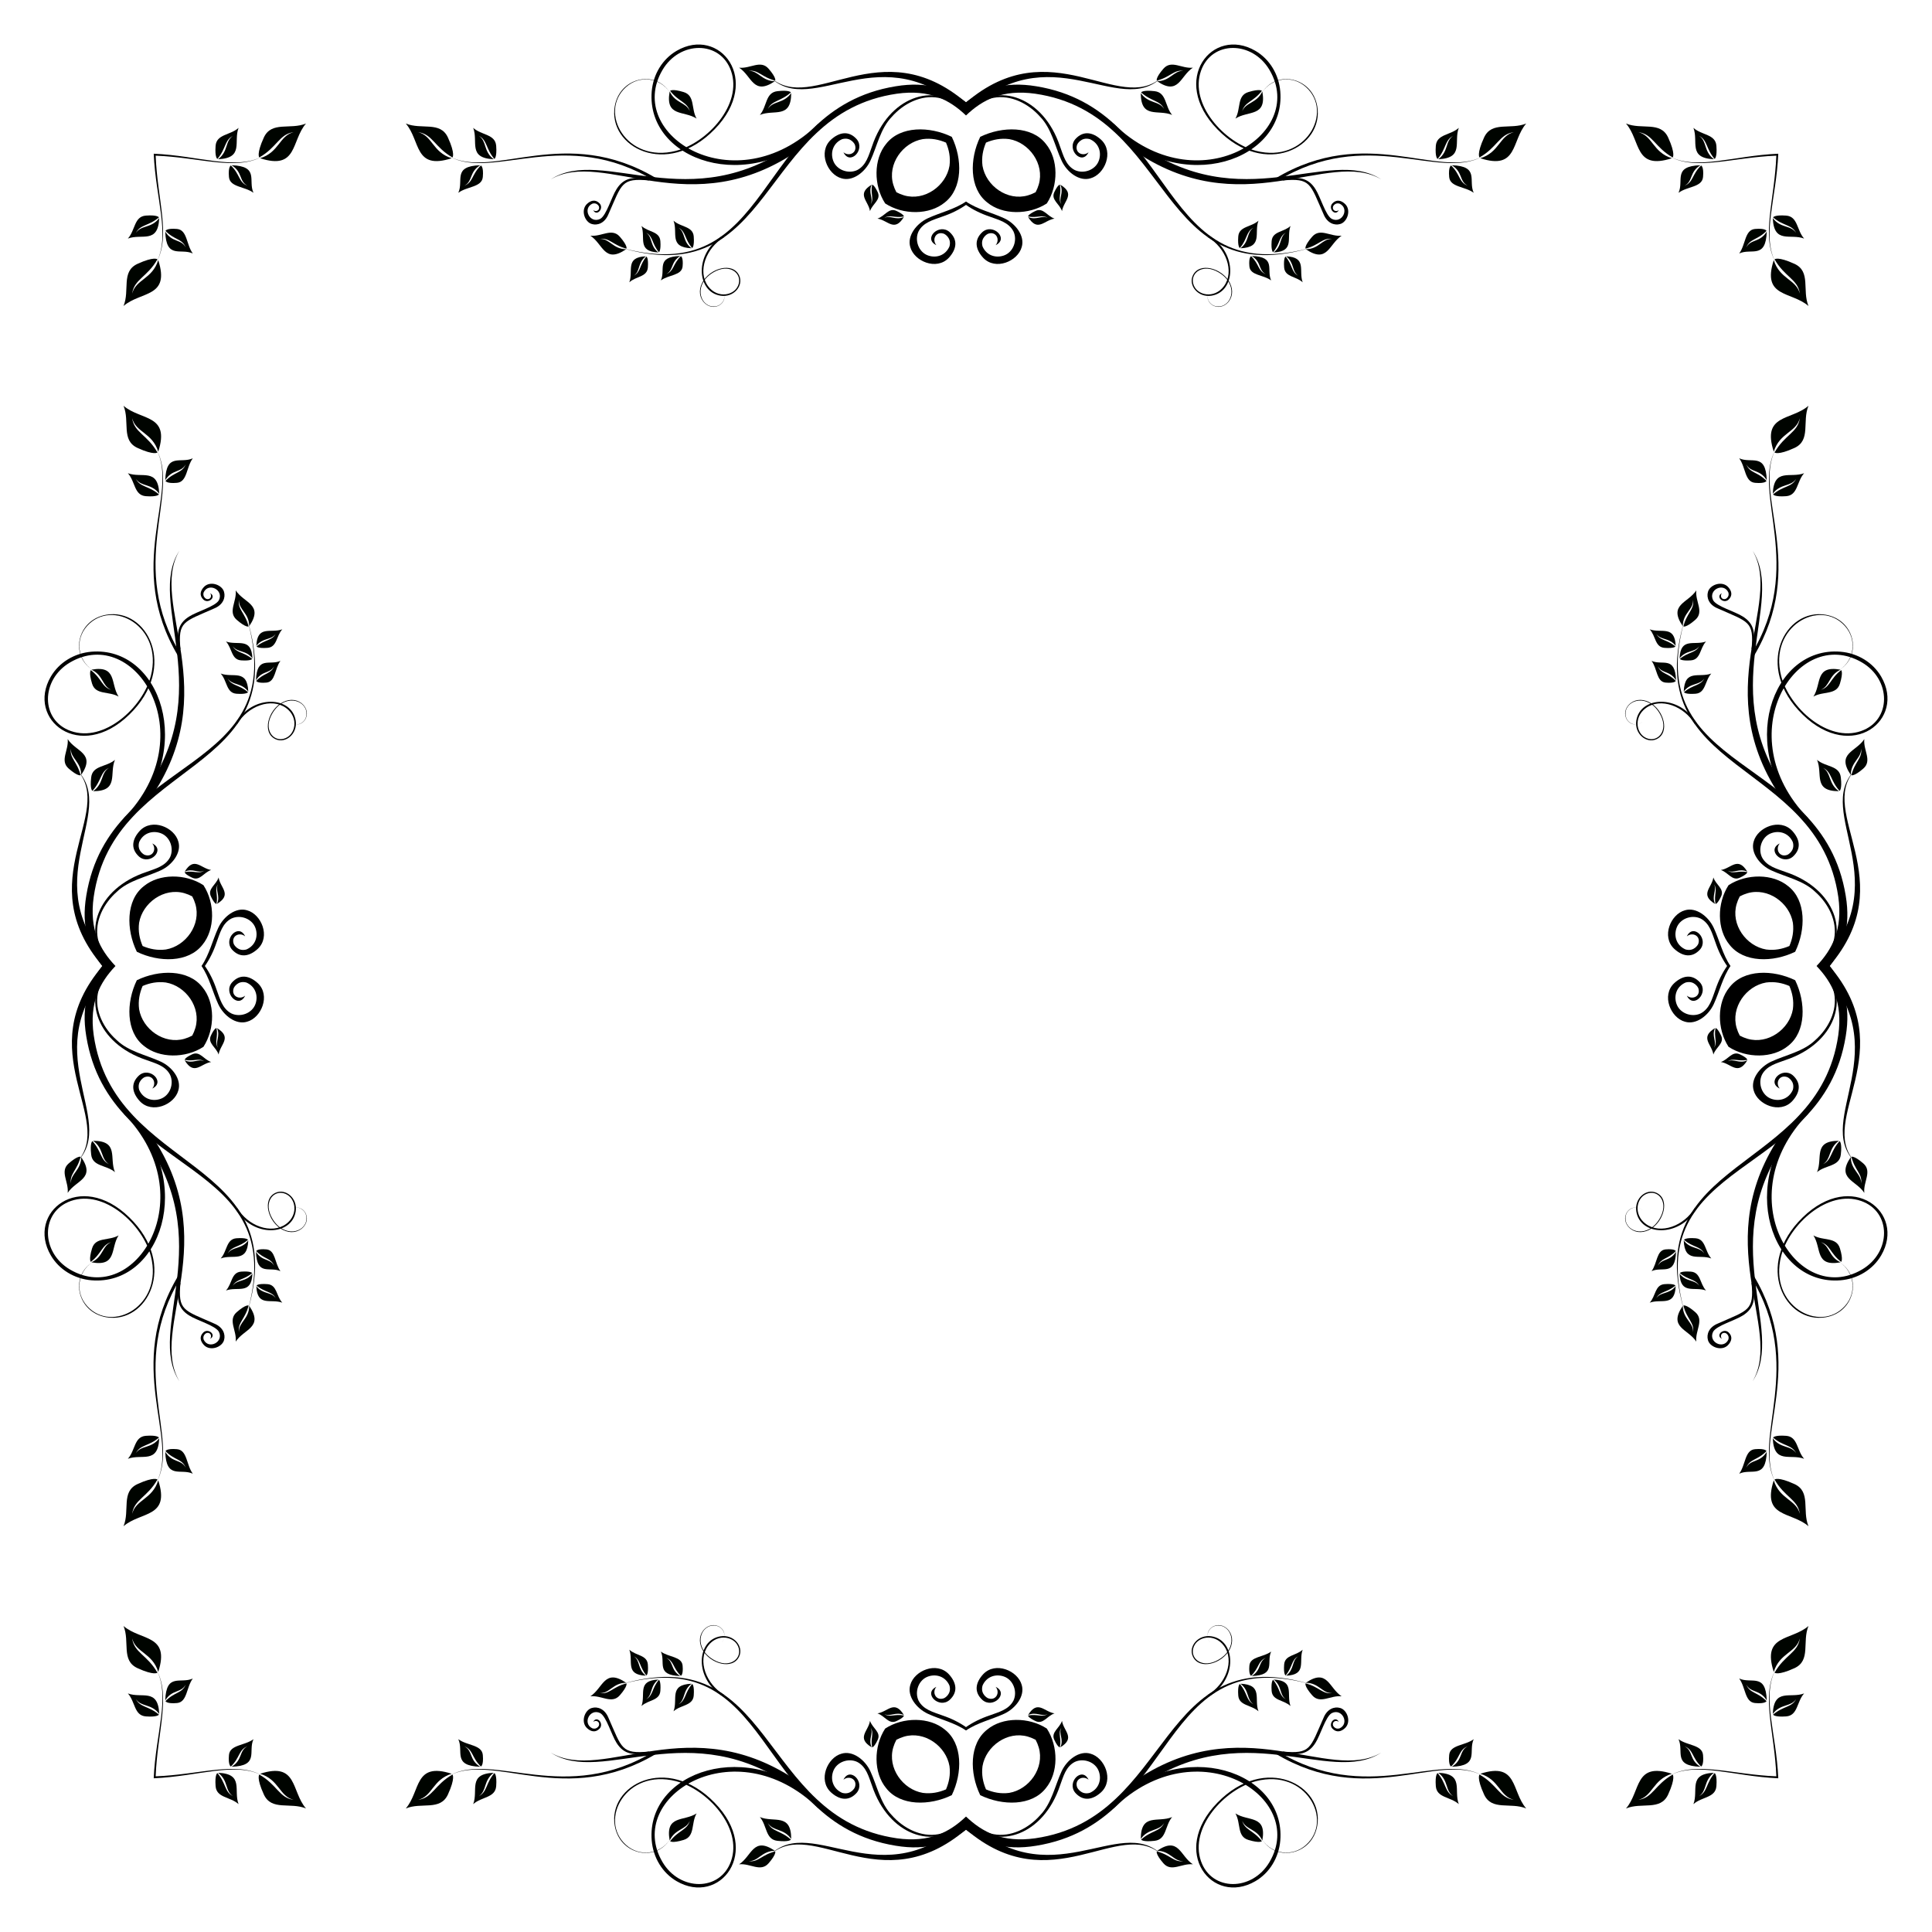 <?xml version="1.0" encoding="utf-8"?>

<!DOCTYPE svg PUBLIC "-//W3C//DTD SVG 1.1//EN" "http://www.w3.org/Graphics/SVG/1.1/DTD/svg11.dtd">
<svg version="1.1" id="Layer_1" xmlns="http://www.w3.org/2000/svg" xmlns:xlink="http://www.w3.org/1999/xlink" x="0px" y="0px"
	 viewBox="0 0 1677.286 1677.286" enable-background="new 0 0 1677.286 1677.286" xml:space="preserve">
<g>
	<g id="layer1" transform="translate(0,-308.268)">
		<path d="M1588.516,1146.911c11.415-14.901,18.472-33.406,13.87-61.029c-20.32-124.959-179.432-103.809-139.406-241.011
			c-42.223,136.95,115.393,120.694,132.948,242.004c3.974,28.307-5.269,45.737-18.88,60.036
			c13.611,14.299,22.854,31.729,18.88,60.036c-17.554,121.31-175.171,105.055-132.948,242.004
			c-40.025-137.202,119.087-116.052,139.406-241.01C1606.987,1180.317,1599.931,1161.812,1588.516,1146.911z"/>
		<path d="M838.643,1896.783c14.902,11.415,33.406,18.472,61.029,13.87c124.959-20.32,103.809-179.432,241.01-139.406
			c-136.95-42.223-120.694,115.393-242.004,132.948c-28.307,3.974-45.737-5.269-60.036-18.88
			c-14.299,13.611-31.728,22.853-60.036,18.88c-121.31-17.554-105.055-175.171-242.004-132.948
			c137.202-40.025,116.052,119.087,241.011,139.406C805.237,1915.255,823.741,1908.198,838.643,1896.783z"/>
		<path d="M88.77,1146.911c-11.415,14.901-18.472,33.406-13.87,61.029c20.32,124.959,179.432,103.809,139.406,241.01
			c42.223-136.949-115.393-120.694-132.948-242.004c-3.974-28.307,5.269-45.737,18.88-60.036
			c-13.611-14.299-22.853-31.729-18.88-60.036C98.913,965.565,256.53,981.82,214.306,844.871
			C254.332,982.072,95.22,960.922,74.9,1085.881C70.298,1113.504,77.355,1132.009,88.77,1146.911z"/>
		<path d="M838.643,397.038c-14.901-11.415-33.406-18.472-61.029-13.87c-124.959,20.32-103.809,179.432-241.011,139.406
			c136.95,42.223,120.694-115.393,242.004-132.948c28.307-3.974,45.737,5.269,60.036,18.88
			c14.299-13.611,31.729-22.853,60.036-18.88c121.31,17.554,105.055,175.171,242.004,132.948
			c-137.202,40.025-116.052-119.087-241.01-139.406C872.049,378.566,853.544,385.623,838.643,397.038z"/>
		<path id="path4158" d="M714.043,415.275c-1.394,0.355-2.786,0.677-4.173,0.967c-71.864,69.49-167.901,9.333-134.759-47.175
			c14.989-25.557,50.161-25.77,59.511,0.665c10.263,29.02-20.456,62.541-47.95,69.536c-42.856,10.904-67.349-33.579-43.282-55.336
			c12.15-10.984,29.908-7.899,37.997,4.379c-12.554-19.494-43.308-13.008-47.684,12.202c-6.105,35.173,44.991,62.839,86.688,20.01
			c41.894-43.018,4.175-89.836-33.003-68.121c-12.228,7.148-20.313,20.27-21.598,35.269c-4.925,59.529,84.642,91.877,147.217,31.826
			C713.384,418.087,713.73,416.679,714.043,415.275L714.043,415.275z"/>
		<path id="path4158_6_" d="M107.007,1271.51c0.355,1.395,0.677,2.786,0.967,4.173c69.49,71.864,9.333,167.901-47.175,134.759
			c-25.557-14.989-25.77-50.161,0.665-59.511c29.02-10.263,62.541,20.456,69.536,47.95c10.904,42.856-33.579,67.349-55.336,43.282
			c-10.984-12.15-7.899-29.908,4.379-37.997c-19.494,12.554-13.008,43.308,12.202,47.684c35.173,6.105,62.839-44.991,20.01-86.688
			c-43.018-41.894-89.836-4.175-68.121,33.003c7.148,12.228,20.27,20.313,35.269,21.598c59.529,4.925,91.877-84.642,31.826-147.217
			C109.819,1272.169,108.411,1271.823,107.007,1271.51L107.007,1271.51z"/>
		<path id="path4158_4_" d="M963.242,1878.547c1.394-0.355,2.786-0.677,4.173-0.967c71.864-69.49,167.901-9.333,134.759,47.175
			c-14.989,25.557-50.161,25.77-59.511-0.665c-10.263-29.02,20.456-62.541,47.95-69.536c42.856-10.904,67.349,33.579,43.282,55.336
			c-12.15,10.984-29.908,7.899-37.997-4.379c12.554,19.494,43.308,13.008,47.684-12.203c6.105-35.173-44.991-62.839-86.688-20.01
			c-41.894,43.018-4.175,89.836,33.003,68.121c12.228-7.148,20.313-20.27,21.598-35.269c4.925-59.529-84.642-91.877-147.217-31.826
			C963.902,1875.734,963.556,1877.142,963.242,1878.547L963.242,1878.547z"/>
		<path id="path4158_2_" d="M1570.279,1022.311c-0.355-1.394-0.677-2.786-0.967-4.173c-69.49-71.864-9.333-167.901,47.175-134.759
			c25.557,14.989,25.77,50.161-0.665,59.511c-29.02,10.263-62.541-20.456-69.536-47.95c-10.904-42.856,33.579-67.349,55.336-43.282
			c10.984,12.15,7.899,29.908-4.379,37.997c19.494-12.554,13.008-43.308-12.203-47.684c-35.173-6.105-62.839,44.991-20.01,86.688
			c43.018,41.894,89.836,4.175,68.121-33.003c-7.148-12.228-20.27-20.313-35.269-21.598c-59.529-4.925-91.877,84.642-31.826,147.217
			C1567.466,1021.652,1568.874,1021.997,1570.279,1022.311L1570.279,1022.311z"/>
		<path id="path4158_1_" d="M963.242,415.275c1.394,0.355,2.786,0.677,4.173,0.967c71.864,69.49,167.901,9.333,134.759-47.175
			c-14.989-25.557-50.161-25.77-59.511,0.665c-10.263,29.02,20.456,62.541,47.95,69.536c42.856,10.904,67.349-33.579,43.282-55.336
			c-12.15-10.984-29.908-7.899-37.997,4.379c12.554-19.494,43.308-13.008,47.684,12.202c6.105,35.173-44.991,62.839-86.688,20.01
			c-41.894-43.018-4.175-89.836,33.003-68.121c12.228,7.148,20.313,20.27,21.598,35.269c4.925,59.529-84.642,91.877-147.217,31.826
			C963.902,418.087,963.556,416.679,963.242,415.275L963.242,415.275z"/>
		<path id="path4158_8_" d="M107.007,1022.311c0.355-1.394,0.677-2.786,0.967-4.173c69.49-71.864,9.333-167.901-47.175-134.759
			c-25.557,14.989-25.77,50.161,0.665,59.511c29.02,10.263,62.541-20.456,69.536-47.95c10.904-42.856-33.579-67.349-55.336-43.282
			c-10.984,12.15-7.899,29.908,4.379,37.997C60.549,877.1,67.036,846.346,92.246,841.97c35.173-6.105,62.839,44.991,20.01,86.688
			c-43.018,41.894-89.836,4.175-68.121-33.003c7.148-12.228,20.27-20.313,35.269-21.598c59.529-4.925,91.877,84.642,31.826,147.217
			C109.819,1021.652,108.411,1021.997,107.007,1022.311L107.007,1022.311z"/>
		<path id="path4158_5_" d="M714.043,1878.547c-1.394-0.355-2.786-0.677-4.173-0.967c-71.864-69.49-167.901-9.333-134.759,47.175
			c14.989,25.557,50.161,25.77,59.511-0.665c10.263-29.02-20.456-62.541-47.95-69.536c-42.856-10.904-67.349,33.579-43.282,55.336
			c12.15,10.984,29.908,7.899,37.997-4.379c-12.554,19.494-43.308,13.008-47.684-12.203c-6.105-35.173,44.991-62.839,86.688-20.01
			c41.894,43.018,4.175,89.836-33.003,68.121c-12.228-7.148-20.313-20.27-21.598-35.269c-4.925-59.529,84.642-91.877,147.217-31.826
			C713.384,1875.734,713.73,1877.142,714.043,1878.547L714.043,1878.547z"/>
		<path id="path4158_3_" d="M1570.279,1271.51c-0.355,1.395-0.677,2.786-0.967,4.173c-69.49,71.864-9.333,167.901,47.175,134.759
			c25.557-14.989,25.77-50.161-0.665-59.511c-29.02-10.263-62.541,20.456-69.536,47.95c-10.904,42.856,33.579,67.349,55.336,43.282
			c10.984-12.15,7.899-29.908-4.379-37.997c19.494,12.554,13.008,43.308-12.203,47.684c-35.173,6.105-62.839-44.991-20.01-86.688
			c43.018-41.894,89.836-4.175,68.121,33.003c-7.148,12.228-20.27,20.313-35.269,21.598c-59.529,4.925-91.877-84.642-31.826-147.217
			C1567.466,1272.169,1568.874,1271.823,1570.279,1271.51L1570.279,1271.51z"/>
		<path id="path4212" d="M627.74,512.77c-25.389,15.188-23.238,48.998-2.104,52.216c11.487,1.712,19.975-8.702,16.188-17.307
			c-5.443-12.357-25.642-6.67-32.165,5.966c-7.209,13.963,6.308,25.72,15.555,19.188c4.559-3.22,5.018-9.426,1.456-13.137
			c5.417,5.772,0.706,15.277-7.826,14.63c-11.763-0.892-16.647-19.539,0.522-29.626c13.591-7.982,24.302,0.33,22.069,9.599
			c-2.565,10.645-18.486,13.822-26.816,2.274c-9.226-12.79-1.617-33.129,13.974-42.37L627.74,512.77z"/>
		<path id="path4212_13_" d="M204.502,1357.813c15.188,25.389,48.998,23.239,52.216,2.104c1.712-11.487-8.702-19.975-17.307-16.188
			c-12.357,5.443-6.67,25.642,5.966,32.165c13.963,7.208,25.72-6.308,19.187-15.556c-3.22-4.558-9.426-5.018-13.137-1.456
			c5.772-5.417,15.277-0.706,14.63,7.826c-0.892,11.763-19.539,16.647-29.626-0.522c-7.982-13.591,0.33-24.302,9.599-22.069
			c10.645,2.565,13.822,18.486,2.274,26.816c-12.79,9.226-33.129,1.617-42.37-13.974L204.502,1357.813z"/>
		<path id="path4212_9_" d="M1049.546,1781.051c25.389-15.188,23.239-48.998,2.104-52.216c-11.487-1.712-19.975,8.702-16.188,17.307
			c5.443,12.357,25.642,6.67,32.165-5.966c7.208-13.963-6.308-25.72-15.556-19.188c-4.558,3.22-5.018,9.426-1.456,13.137
			c-5.417-5.772-0.706-15.277,7.826-14.63c11.763,0.892,16.647,19.539-0.522,29.626c-13.591,7.982-24.302-0.33-22.069-9.599
			c2.565-10.645,18.486-13.822,26.816-2.274c9.226,12.79,1.617,33.129-13.974,42.37L1049.546,1781.051z"/>
		<path id="path4212_4_" d="M1472.784,936.008c-15.188-25.389-48.999-23.238-52.216-2.104c-1.712,11.487,8.702,19.975,17.307,16.188
			c12.357-5.443,6.67-25.642-5.966-32.165c-13.963-7.209-25.72,6.308-19.188,15.555c3.22,4.559,9.426,5.018,13.137,1.456
			c-5.772,5.417-15.277,0.706-14.63-7.826c0.892-11.763,19.539-16.647,29.626,0.522c7.982,13.591-0.33,24.302-9.599,22.069
			c-10.646-2.565-13.822-18.486-2.274-26.816c12.79-9.226,33.129-1.617,42.37,13.974L1472.784,936.008z"/>
		<path id="path4212_2_" d="M1049.546,512.77c25.389,15.188,23.239,48.998,2.104,52.216c-11.487,1.712-19.975-8.702-16.188-17.307
			c5.443-12.357,25.642-6.67,32.165,5.966c7.208,13.963-6.308,25.72-15.556,19.188c-4.558-3.22-5.018-9.426-1.456-13.137
			c-5.417,5.772-0.706,15.277,7.826,14.63c11.763-0.892,16.647-19.539-0.522-29.626c-13.591-7.982-24.302,0.33-22.069,9.599
			c2.565,10.645,18.486,13.822,26.816,2.274c9.226-12.79,1.617-33.129-13.974-42.37L1049.546,512.77z"/>
		<path id="path4212_15_" d="M204.502,936.008c15.188-25.389,48.998-23.238,52.216-2.104c1.712,11.487-8.702,19.975-17.307,16.188
			c-12.357-5.443-6.67-25.642,5.966-32.165c13.963-7.209,25.72,6.308,19.187,15.555c-3.22,4.559-9.426,5.018-13.137,1.456
			c5.772,5.417,15.277,0.706,14.63-7.826c-0.892-11.763-19.539-16.647-29.626,0.522c-7.982,13.591,0.33,24.302,9.599,22.069
			c10.645-2.565,13.822-18.486,2.274-26.816c-12.79-9.226-33.129-1.617-42.37,13.974L204.502,936.008z"/>
		<path id="path4212_11_" d="M627.74,1781.051c-25.389-15.188-23.238-48.998-2.104-52.216c11.487-1.712,19.975,8.702,16.188,17.307
			c-5.443,12.357-25.642,6.67-32.165-5.966c-7.209-13.963,6.308-25.72,15.555-19.188c4.559,3.22,5.018,9.426,1.456,13.137
			c5.417-5.772,0.706-15.277-7.826-14.63c-11.763,0.892-16.647,19.539,0.522,29.626c13.591,7.982,24.302-0.33,22.069-9.599
			c-2.565-10.645-18.486-13.822-26.816-2.274c-9.226,12.79-1.617,33.129,13.974,42.37L627.74,1781.051z"/>
		<path id="path4212_6_" d="M1472.784,1357.813c-15.188,25.389-48.999,23.239-52.216,2.104
			c-1.712-11.487,8.702-19.975,17.307-16.188c12.357,5.443,6.67,25.642-5.966,32.165c-13.963,7.208-25.72-6.308-19.188-15.556
			c3.22-4.558,9.426-5.018,13.137-1.456c-5.772-5.417-15.277-0.706-14.63,7.826c0.892,11.763,19.539,16.647,29.626-0.522
			c7.982-13.591-0.33-24.302-9.599-22.069c-10.646,2.565-13.822,18.486-2.274,26.816c12.79,9.226,33.129,1.617,42.37-13.974
			L1472.784,1357.813z"/>
		<path d="M821.282,432.075c-6.174-2.623-12.767-3.997-20.129-3.041c-17.396,2.944-30.905,21.662-25.675,39.449
			c0.692,2.354,1.611,4.586,2.732,6.664c2.078,1.121,4.31,2.04,6.664,2.732c17.788,5.23,36.506-8.279,39.449-25.675
			C825.28,444.842,823.905,438.249,821.282,432.075z M768.471,484.886c-10.158-15.608-10.177-38.45,0.908-51.805
			c12.182-15.571,37.665-15.379,56.916-6.018c9.361,19.251,9.553,44.734-6.018,56.916
			C806.921,495.063,784.079,495.044,768.471,484.886z"/>
		<path d="M123.807,1164.271c-2.623,6.174-3.997,12.767-3.041,20.129c2.944,17.396,21.662,30.905,39.449,25.675
			c2.354-0.692,4.586-1.611,6.664-2.732c1.121-2.078,2.04-4.31,2.732-6.664c5.23-17.788-8.279-36.506-25.675-39.449
			C136.574,1160.274,129.982,1161.648,123.807,1164.271z M176.618,1217.082c-15.608,10.158-38.45,10.177-51.805-0.907
			c-15.571-12.182-15.379-37.665-6.018-56.916c19.251-9.361,44.734-9.553,56.916,6.018
			C186.795,1178.632,186.776,1201.474,176.618,1217.082z"/>
		<path d="M856.003,1861.746c6.174,2.623,12.767,3.997,20.129,3.041c17.396-2.943,30.905-21.662,25.675-39.449
			c-0.692-2.354-1.611-4.586-2.732-6.664c-2.078-1.121-4.31-2.04-6.664-2.732c-17.788-5.23-36.506,8.278-39.449,25.675
			C852.006,1848.979,853.38,1855.572,856.003,1861.746z M908.814,1808.935c10.158,15.608,10.177,38.45-0.907,51.805
			c-12.182,15.571-37.665,15.379-56.916,6.018c-9.361-19.251-9.553-44.734,6.018-56.916
			C870.364,1798.758,893.206,1798.777,908.814,1808.935z"/>
		<path d="M1553.478,1129.55c2.623-6.174,3.997-12.767,3.041-20.129c-2.944-17.396-21.662-30.905-39.449-25.675
			c-2.354,0.692-4.586,1.611-6.664,2.732c-1.121,2.078-2.04,4.31-2.732,6.664c-5.23,17.788,8.278,36.506,25.675,39.449
			C1540.711,1133.547,1547.304,1132.173,1553.478,1129.55z M1500.667,1076.739c15.608-10.158,38.45-10.177,51.805,0.908
			c15.571,12.182,15.379,37.665,6.018,56.916c-19.251,9.361-44.734,9.553-56.916-6.018
			C1490.491,1115.189,1490.509,1092.347,1500.667,1076.739z"/>
		<path d="M856.003,432.075c6.174-2.623,12.767-3.997,20.129-3.041c17.396,2.944,30.905,21.662,25.675,39.449
			c-0.692,2.354-1.611,4.586-2.732,6.664c-2.078,1.121-4.31,2.04-6.664,2.732c-17.788,5.23-36.506-8.279-39.449-25.675
			C852.006,444.842,853.38,438.249,856.003,432.075z M908.814,484.886c10.158-15.608,10.177-38.45-0.907-51.805
			c-12.182-15.571-37.665-15.379-56.916-6.018c-9.361,19.251-9.553,44.734,6.018,56.916
			C870.364,495.063,893.206,495.044,908.814,484.886z"/>
		<path d="M123.807,1129.55c-2.623-6.174-3.997-12.767-3.041-20.129c2.944-17.396,21.662-30.905,39.449-25.675
			c2.354,0.692,4.586,1.611,6.664,2.732c1.121,2.078,2.04,4.31,2.732,6.664c5.23,17.788-8.279,36.506-25.675,39.449
			C136.574,1133.547,129.982,1132.173,123.807,1129.55z M176.618,1076.739c-15.608-10.158-38.45-10.177-51.805,0.908
			c-15.571,12.182-15.379,37.665-6.018,56.916c19.251,9.361,44.734,9.553,56.916-6.018
			C186.795,1115.189,186.776,1092.347,176.618,1076.739z"/>
		<path d="M821.282,1861.746c-6.174,2.623-12.767,3.997-20.129,3.041c-17.396-2.943-30.905-21.662-25.675-39.449
			c0.692-2.354,1.611-4.586,2.732-6.664c2.078-1.121,4.31-2.04,6.664-2.732c17.788-5.23,36.506,8.278,39.449,25.675
			C825.28,1848.979,823.905,1855.572,821.282,1861.746z M768.471,1808.935c-10.158,15.608-10.177,38.45,0.908,51.805
			c12.182,15.571,37.665,15.379,56.916,6.018c9.361-19.251,9.553-44.734-6.018-56.916
			C806.921,1798.758,784.079,1798.777,768.471,1808.935z"/>
		<path d="M1553.478,1164.271c2.623,6.174,3.997,12.767,3.041,20.129c-2.944,17.396-21.662,30.905-39.449,25.675
			c-2.354-0.692-4.586-1.611-6.664-2.732c-1.121-2.078-2.04-4.31-2.732-6.664c-5.23-17.788,8.278-36.506,25.675-39.449
			C1540.711,1160.274,1547.304,1161.648,1553.478,1164.271z M1500.667,1217.082c15.608,10.158,38.45,10.177,51.805-0.907
			c15.571-12.182,15.379-37.665,6.018-56.916c-19.251-9.361-44.734-9.553-56.916,6.018
			C1490.491,1178.632,1490.509,1201.474,1500.667,1217.082z"/>
		<path d="M838.643,397.288c-74.278-63.53-132.986,11.106-169.875-21.89c36.721,35.93,97.279-39.043,169.875,31.084
			c72.596-70.127,133.153,4.846,169.875-31.084C971.628,408.394,912.92,333.758,838.643,397.288z"/>
		<path d="M1588.265,1146.911c63.53-74.278-11.106-132.986,21.89-169.875c-35.93,36.721,39.042,97.279-31.084,169.875
			c70.127,72.596-4.846,133.153,31.084,169.875C1577.159,1279.896,1651.795,1221.188,1588.265,1146.911z"/>
		<path d="M838.643,1896.533c74.278,63.53,132.986-11.106,169.875,21.89c-36.721-35.93-97.279,39.042-169.875-31.084
			c-72.596,70.127-133.153-4.846-169.875,31.084C705.657,1885.427,764.365,1960.063,838.643,1896.533z"/>
		<path d="M89.02,1146.911c-63.53,74.278,11.106,132.986-21.89,169.875c35.93-36.721-39.043-97.279,31.084-169.875
			c-70.127-72.596,4.846-133.153-31.084-169.875C100.127,1013.925,25.491,1072.633,89.02,1146.911z"/>
		<path id="path4261" d="M690.273,432.206c-91.204,66.583-166.743,2.27-212.185,31.806c46.257-27.294,121.254,40.327,216.261-26.099
			L690.273,432.206z"/>
		<path id="path4261_13_" d="M123.939,1295.281c66.583,91.204,2.27,166.743,31.806,212.185
			c-27.294-46.257,40.326-121.254-26.099-216.261L123.939,1295.281z"/>
		<path id="path4261_9_" d="M987.013,1861.615c91.204-66.583,166.743-2.27,212.185-31.806
			c-46.257,27.294-121.254-40.327-216.261,26.099L987.013,1861.615z"/>
		<path id="path4261_4_" d="M1553.347,998.54c-66.583-91.204-2.27-166.743-31.806-212.185
			c27.294,46.257-40.327,121.254,26.099,216.261L1553.347,998.54z"/>
		<path id="path4261_2_" d="M987.013,432.206c91.204,66.583,166.743,2.27,212.185,31.806
			c-46.257-27.294-121.254,40.327-216.261-26.099L987.013,432.206z"/>
		<path id="path4261_15_" d="M123.939,998.54c66.583-91.204,2.27-166.743,31.806-212.185
			c-27.294,46.257,40.326,121.254-26.099,216.261L123.939,998.54z"/>
		<path id="path4261_11_" d="M690.273,1861.615c-91.204-66.583-166.743-2.27-212.185-31.806
			c46.257,27.294,121.254-40.327,216.261,26.099L690.273,1861.615z"/>
		<path id="path4261_6_" d="M1553.347,1295.281c-66.583,91.204-2.27,166.743-31.806,212.185
			c27.294-46.257-40.327-121.254,26.099-216.261L1553.347,1295.281z"/>
		<path id="path4269" d="M835.66,402.229c-24.523-23.088-64.208-10.135-78.616,33.087c-2.924,7.836-4.898,16.436-12.836,20.592
			c-7.658,3.641-18.137,0.001-20.985-8.441c-2.445-7.245,0.279-15.097,7.933-18.397c7.681-2.137,10.963,4.67,10.945,4.651
			c2.681,6.966-4.848,10.912-9.851,6.738c5.589,11.798,19.387-2.234,11.414-11.458c-6.967-7.654-15.212-5.934-22.36,0.613
			c-11.324,10.625-3.093,30.086,9.283,33.466c9.717,2.958,20.446-5.367,25.018-15.22c5.857-12.691,8.696-27.93,18.697-38.255
			c9.958-11.247,25.284-19.302,40.593-16.388C822.388,394.631,829.268,398.196,835.66,402.229L835.66,402.229z"/>
		<path id="path4269_6_" d="M93.962,1149.893c-23.088,24.523-10.135,64.208,33.087,78.616c7.836,2.924,16.436,4.899,20.592,12.836
			c3.641,7.657,0.001,18.137-8.441,20.985c-7.245,2.445-15.097-0.279-18.397-7.933c-2.137-7.681,4.67-10.963,4.651-10.945
			c6.966-2.681,10.912,4.848,6.738,9.85c11.798-5.589-2.234-19.387-11.458-11.414c-7.654,6.967-5.934,15.212,0.613,22.359
			c10.625,11.324,30.086,3.093,33.466-9.283c2.958-9.717-5.367-20.446-15.22-25.018c-12.691-5.857-27.93-8.696-38.255-18.697
			c-11.247-9.958-19.302-25.284-16.388-40.593C86.363,1163.166,89.928,1156.285,93.962,1149.893L93.962,1149.893z"/>
		<path id="path4269_4_" d="M841.626,1891.592c24.523,23.088,64.208,10.135,78.616-33.088c2.924-7.836,4.898-16.436,12.836-20.592
			c7.657-3.641,18.137-0.001,20.985,8.441c2.445,7.245-0.279,15.097-7.933,18.397c-7.681,2.137-10.963-4.67-10.945-4.651
			c-2.681-6.966,4.848-10.912,9.851-6.738c-5.589-11.798-19.387,2.234-11.414,11.458c6.967,7.654,15.212,5.934,22.359-0.613
			c11.324-10.625,3.093-30.086-9.283-33.466c-9.717-2.958-20.446,5.367-25.018,15.22c-5.857,12.691-8.696,27.93-18.697,38.255
			c-9.958,11.247-25.284,19.302-40.593,16.388C854.898,1899.19,848.018,1895.625,841.626,1891.592L841.626,1891.592z"/>
		<path id="path4269_2_" d="M1583.324,1143.928c23.087-24.523,10.135-64.208-33.088-78.616c-7.836-2.924-16.436-4.898-20.592-12.836
			c-3.641-7.658-0.001-18.137,8.441-20.985c7.245-2.445,15.097,0.279,18.397,7.933c2.137,7.681-4.67,10.963-4.651,10.945
			c-6.966,2.681-10.912-4.848-6.738-9.851c-11.798,5.589,2.234,19.387,11.458,11.414c7.654-6.967,5.934-15.212-0.613-22.36
			c-10.625-11.324-30.086-3.093-33.466,9.283c-2.958,9.717,5.367,20.446,15.22,25.018c12.691,5.857,27.93,8.696,38.255,18.697
			c11.247,9.958,19.302,25.284,16.388,40.593C1590.922,1130.655,1587.358,1137.536,1583.324,1143.928L1583.324,1143.928z"/>
		<path id="path4269_1_" d="M841.626,402.229c24.523-23.088,64.208-10.135,78.616,33.087c2.924,7.836,4.898,16.436,12.836,20.592
			c7.657,3.641,18.137,0.001,20.985-8.441c2.445-7.245-0.279-15.097-7.933-18.397c-7.681-2.137-10.963,4.67-10.945,4.651
			c-2.681,6.966,4.848,10.912,9.851,6.738c-5.589,11.798-19.387-2.234-11.414-11.458c6.967-7.654,15.212-5.934,22.359,0.613
			c11.324,10.625,3.093,30.086-9.283,33.466c-9.717,2.958-20.446-5.367-25.018-15.22c-5.857-12.691-8.696-27.93-18.697-38.255
			c-9.958-11.247-25.284-19.302-40.593-16.388C854.898,394.631,848.018,398.196,841.626,402.229L841.626,402.229z"/>
		<path id="path4269_7_" d="M93.962,1143.928c-23.088-24.523-10.135-64.208,33.087-78.616c7.836-2.924,16.436-4.898,20.592-12.836
			c3.641-7.658,0.001-18.137-8.441-20.985c-7.245-2.445-15.097,0.279-18.397,7.933c-2.137,7.681,4.67,10.963,4.651,10.945
			c6.966,2.681,10.912-4.848,6.738-9.851c11.798,5.589-2.234,19.387-11.458,11.414c-7.654-6.967-5.934-15.212,0.613-22.36
			c10.625-11.324,30.086-3.093,33.466,9.283c2.958,9.717-5.367,20.446-15.22,25.018c-12.691,5.857-27.93,8.696-38.255,18.697
			c-11.247,9.958-19.302,25.284-16.388,40.593C86.363,1130.655,89.928,1137.536,93.962,1143.928L93.962,1143.928z"/>
		<path id="path4269_5_" d="M835.66,1891.592c-24.523,23.088-64.208,10.135-78.616-33.088c-2.924-7.836-4.898-16.436-12.836-20.592
			c-7.658-3.641-18.137-0.001-20.985,8.441c-2.445,7.245,0.279,15.097,7.933,18.397c7.681,2.137,10.963-4.67,10.945-4.651
			c2.681-6.966-4.848-10.912-9.851-6.738c5.589-11.798,19.387,2.234,11.414,11.458c-6.967,7.654-15.212,5.934-22.36-0.613
			c-11.324-10.625-3.093-30.086,9.283-33.466c9.717-2.958,20.446,5.367,25.018,15.22c5.857,12.691,8.696,27.93,18.697,38.255
			c9.958,11.247,25.284,19.302,40.593,16.388C822.388,1899.19,829.268,1895.625,835.66,1891.592L835.66,1891.592z"/>
		<path id="path4269_3_" d="M1583.324,1149.893c23.087,24.523,10.135,64.208-33.088,78.616c-7.836,2.924-16.436,4.899-20.592,12.836
			c-3.641,7.657-0.001,18.137,8.441,20.985c7.245,2.445,15.097-0.279,18.397-7.933c2.137-7.681-4.67-10.963-4.651-10.945
			c-6.966-2.681-10.912,4.848-6.738,9.85c-11.798-5.589,2.234-19.387,11.458-11.414c7.654,6.967,5.934,15.212-0.613,22.359
			c-10.625,11.324-30.086,3.093-33.466-9.283c-2.958-9.717,5.367-20.446,15.22-25.018c12.691-5.857,27.93-8.696,38.255-18.697
			c11.247-9.958,19.302-25.284,16.388-40.593C1590.922,1163.166,1587.358,1156.285,1583.324,1149.893L1583.324,1149.893z"/>
		<path d="M838.643,486.147c-5.836,4.067-12.715,7.537-20.602,10.166c-7.836,2.924-16.436,4.898-20.592,12.836
			c-3.641,7.657-0.001,18.137,8.441,20.985c7.245,2.445,15.097-0.279,18.397-7.933c2.137-7.681-4.67-10.963-4.651-10.945
			c-6.966-2.681-10.912,4.848-6.738,9.851c-11.798-5.589,2.234-19.387,11.458-11.414c7.654,6.967,5.934,15.212-0.613,22.36
			c-10.625,11.324-30.086,3.093-33.466-9.283c-2.958-9.717,5.367-20.446,15.22-25.018c10.731-4.952,23.283-7.747,33.146-14.538
			c9.863,6.791,22.415,9.586,33.146,14.538c9.854,4.572,18.178,15.301,15.22,25.018c-3.38,12.376-22.841,20.607-33.466,9.283
			c-6.547-7.148-8.267-15.392-0.613-22.36c9.224-7.972,23.256,5.826,11.458,11.414c4.174-5.003,0.228-12.531-6.738-9.851
			c0.019-0.018-6.788,3.265-4.651,10.945c3.3,7.654,11.151,10.378,18.397,7.933c8.442-2.849,12.081-13.328,8.441-20.985
			c-4.155-7.937-12.756-9.912-20.592-12.836C851.358,493.684,844.479,490.213,838.643,486.147z"/>
		<path d="M1499.407,1146.911c-4.067-5.836-7.537-12.715-10.167-20.603c-2.924-7.836-4.898-16.436-12.836-20.592
			c-7.657-3.641-18.137-0.001-20.985,8.441c-2.445,7.245,0.279,15.097,7.933,18.397c7.681,2.137,10.963-4.67,10.945-4.651
			c2.681-6.966-4.848-10.912-9.851-6.738c5.589-11.798,19.387,2.234,11.414,11.458c-6.967,7.654-15.212,5.934-22.36-0.613
			c-11.324-10.625-3.093-30.086,9.283-33.466c9.717-2.958,20.446,5.367,25.018,15.22c4.952,10.731,7.747,23.283,14.538,33.146
			c-6.791,9.863-9.586,22.415-14.538,33.146c-4.572,9.854-15.301,18.178-25.018,15.22c-12.376-3.38-20.607-22.841-9.283-33.466
			c7.148-6.547,15.392-8.267,22.36-0.613c7.972,9.224-5.826,23.256-11.414,11.458c5.003,4.173,12.531,0.228,9.851-6.738
			c0.018,0.019-3.265-6.788-10.945-4.651c-7.654,3.3-10.378,11.151-7.933,18.397c2.849,8.442,13.328,12.081,20.985,8.441
			c7.938-4.155,9.912-12.756,12.836-20.592C1491.869,1159.626,1495.34,1152.747,1499.407,1146.911z"/>
		<path d="M838.643,1807.674c5.836-4.067,12.715-7.537,20.603-10.167c7.836-2.924,16.436-4.898,20.592-12.836
			c3.641-7.657,0.001-18.137-8.441-20.985c-7.245-2.445-15.097,0.279-18.397,7.933c-2.137,7.681,4.67,10.963,4.651,10.945
			c6.966,2.681,10.912-4.848,6.738-9.85c11.798,5.589-2.234,19.387-11.458,11.414c-7.654-6.967-5.934-15.212,0.613-22.36
			c10.625-11.324,30.086-3.093,33.466,9.283c2.958,9.717-5.367,20.446-15.22,25.018c-10.731,4.952-23.283,7.747-33.146,14.538
			c-9.863-6.791-22.415-9.586-33.146-14.538c-9.853-4.572-18.178-15.301-15.22-25.018c3.381-12.376,22.841-20.607,33.466-9.283
			c6.547,7.148,8.267,15.392,0.613,22.36c-9.224,7.972-23.256-5.826-11.458-11.414c-4.173,5.003-0.228,12.531,6.738,9.85
			c-0.019,0.018,6.788-3.265,4.651-10.945c-3.3-7.654-11.151-10.378-18.397-7.933c-8.442,2.849-12.081,13.328-8.441,20.985
			c4.155,7.937,12.756,9.912,20.592,12.836C825.927,1800.137,832.807,1803.608,838.643,1807.674z"/>
		<path d="M177.879,1146.911c4.067,5.836,7.537,12.715,10.166,20.603c2.924,7.836,4.898,16.436,12.836,20.592
			c7.657,3.641,18.137,0.001,20.985-8.441c2.445-7.245-0.279-15.097-7.933-18.397c-7.681-2.137-10.963,4.67-10.945,4.651
			c-2.681,6.966,4.848,10.912,9.851,6.738c-5.589,11.798-19.387-2.234-11.414-11.458c6.967-7.654,15.212-5.934,22.36,0.613
			c11.324,10.625,3.093,30.086-9.283,33.466c-9.717,2.958-20.446-5.367-25.018-15.22c-4.952-10.731-7.747-23.283-14.538-33.146
			c6.791-9.863,9.586-22.415,14.538-33.146c4.572-9.854,15.301-18.178,25.018-15.22c12.376,3.38,20.607,22.841,9.283,33.466
			c-7.148,6.547-15.392,8.267-22.36,0.613c-7.972-9.224,5.826-23.256,11.414-11.458c-5.003-4.173-12.531-0.228-9.851,6.738
			c-0.018-0.02,3.265,6.788,10.945,4.651c7.654-3.3,10.378-11.151,7.933-18.397c-2.849-8.442-13.328-12.081-20.985-8.441
			c-7.937,4.155-9.912,12.756-12.836,20.592C185.416,1134.195,181.946,1141.074,177.879,1146.911z"/>
		<path id="path4271" d="M561.824,463.008c-11.702-0.977-20.112-0.905-26.566,9.467c-4.471,6.983-8.661,22.559-14.076,25.777
			c-9.091,4.618-15.826-9.047-6.852-13.199c3.798-1.165,5.522,2.184,5.513,2.174c1.426,3.435-2.273,5.499-4.819,3.485
			c2.938,5.804,9.628-1.365,5.537-5.856c-3.57-3.722-7.655-2.758-11.13,0.597c-5.503,5.44-1.649,15.827,4.56,17.35
			c4.879,1.347,11.099-0.841,14.248-8.607c11.809-26.561,10.947-31.572,35.482-29.251L561.824,463.008z"/>
		<path id="path4271_13_" d="M154.74,1423.729c-0.977,11.702-0.905,20.112,9.467,26.566c6.983,4.471,22.559,8.661,25.777,14.076
			c4.618,9.092-9.048,15.827-13.199,6.852c-1.165-3.798,2.184-5.522,2.174-5.513c3.435-1.426,5.499,2.273,3.485,4.819
			c5.804-2.938-1.365-9.628-5.856-5.537c-3.722,3.57-2.758,7.655,0.597,11.13c5.44,5.502,15.827,1.649,17.35-4.56
			c1.347-4.879-0.841-11.099-8.607-14.248c-26.561-11.809-31.572-10.947-29.251-35.482L154.74,1423.729z"/>
		<path id="path4271_9_" d="M1115.462,1830.813c11.702,0.977,20.112,0.905,26.566-9.467c4.471-6.983,8.661-22.559,14.076-25.777
			c9.092-4.618,15.827,9.047,6.852,13.199c-3.798,1.165-5.522-2.184-5.513-2.174c-1.426-3.435,2.273-5.499,4.819-3.485
			c-2.938-5.804-9.628,1.365-5.537,5.856c3.57,3.722,7.655,2.758,11.13-0.597c5.503-5.44,1.649-15.827-4.56-17.349
			c-4.879-1.347-11.099,0.841-14.248,8.607c-11.809,26.561-10.947,31.572-35.482,29.251L1115.462,1830.813z"/>
		<path id="path4271_4_" d="M1522.546,870.092c0.977-11.702,0.905-20.112-9.467-26.566c-6.983-4.471-22.559-8.661-25.777-14.076
			c-4.618-9.092,9.047-15.826,13.199-6.852c1.165,3.798-2.184,5.522-2.174,5.513c-3.435,1.426-5.499-2.273-3.485-4.819
			c-5.804,2.938,1.365,9.628,5.856,5.537c3.722-3.57,2.758-7.655-0.597-11.13c-5.44-5.503-15.827-1.649-17.35,4.56
			c-1.347,4.879,0.841,11.099,8.608,14.248c26.561,11.809,31.572,10.947,29.251,35.482L1522.546,870.092z"/>
		<path id="path4271_2_" d="M1115.462,463.008c11.702-0.977,20.112-0.905,26.566,9.467c4.471,6.983,8.661,22.559,14.076,25.777
			c9.092,4.618,15.827-9.047,6.852-13.199c-3.798-1.165-5.522,2.184-5.513,2.174c-1.426,3.435,2.273,5.499,4.819,3.485
			c-2.938,5.804-9.628-1.365-5.537-5.856c3.57-3.722,7.655-2.758,11.13,0.597c5.503,5.44,1.649,15.827-4.56,17.35
			c-4.879,1.347-11.099-0.841-14.248-8.607c-11.809-26.561-10.947-31.572-35.482-29.251L1115.462,463.008z"/>
		<path id="path4271_15_" d="M154.74,870.092c-0.977-11.702-0.905-20.112,9.467-26.566c6.983-4.471,22.559-8.661,25.777-14.076
			c4.618-9.092-9.048-15.826-13.199-6.852c-1.165,3.798,2.184,5.522,2.174,5.513c3.435,1.426,5.499-2.273,3.485-4.819
			c5.804,2.938-1.365,9.628-5.856,5.537c-3.722-3.57-2.758-7.655,0.597-11.13c5.44-5.503,15.827-1.649,17.35,4.56
			c1.347,4.879-0.841,11.099-8.607,14.248c-26.561,11.809-31.572,10.947-29.251,35.482L154.74,870.092z"/>
		<path id="path4271_11_" d="M561.824,1830.813c-11.702,0.977-20.112,0.905-26.566-9.467c-4.471-6.983-8.661-22.559-14.076-25.777
			c-9.091-4.618-15.826,9.047-6.852,13.199c3.798,1.165,5.522-2.184,5.513-2.174c1.426-3.435-2.273-5.499-4.819-3.485
			c2.938-5.804,9.628,1.365,5.537,5.856c-3.57,3.722-7.655,2.758-11.13-0.597c-5.503-5.44-1.649-15.827,4.56-17.349
			c4.879-1.347,11.099,0.841,14.248,8.607c11.809,26.561,10.947,31.572,35.482,29.251L561.824,1830.813z"/>
		<path id="path4271_6_" d="M1522.546,1423.729c0.977,11.702,0.905,20.112-9.467,26.566c-6.983,4.471-22.559,8.661-25.777,14.076
			c-4.618,9.092,9.047,15.827,13.199,6.852c1.165-3.798-2.184-5.522-2.174-5.513c-3.435-1.426-5.499,2.273-3.485,4.819
			c-5.804-2.938,1.365-9.628,5.856-5.537c3.722,3.57,2.758,7.655-0.597,11.13c-5.44,5.502-15.827,1.649-17.35-4.56
			c-1.347-4.879,0.841-11.099,8.608-14.248c26.561-11.809,31.572-10.947,29.251-35.482L1522.546,1423.729z"/>
		<path id="path4273" d="M569.847,463.077c-79.038-47.241-140.614,1-179.37-18.81c38.491,20.694,100.244-26.369,177.966,21.135
			L569.847,463.077z"/>
		<path id="path4273_13_" d="M154.81,1415.706c-47.241,79.038,1,140.614-18.81,179.37c20.694-38.491-26.369-100.244,21.135-177.966
			L154.81,1415.706z"/>
		<path id="path4273_9_" d="M1107.438,1830.744c79.038,47.241,140.614-1,179.37,18.81c-38.491-20.694-100.244,26.369-177.966-21.135
			L1107.438,1830.744z"/>
		<path id="path4273_4_" d="M1522.476,878.115c47.241-79.038-1-140.614,18.81-179.37c-20.693,38.491,26.369,100.244-21.135,177.966
			L1522.476,878.115z"/>
		<path id="path4273_2_" d="M1107.438,463.077c79.038-47.241,140.614,1,179.37-18.81c-38.491,20.694-100.244-26.369-177.966,21.135
			L1107.438,463.077z"/>
		<path id="path4273_15_" d="M154.81,878.115c-47.241-79.038,1-140.614-18.81-179.37c20.694,38.491-26.369,100.244,21.135,177.966
			L154.81,878.115z"/>
		<path id="path4273_11_" d="M569.847,1830.744c-79.038,47.241-140.614-1-179.37,18.81c38.491-20.694,100.244,26.369,177.966-21.135
			L569.847,1830.744z"/>
		<path id="path4273_6_" d="M1522.476,1415.706c47.241,79.038-1,140.614,18.81,179.37c-20.693-38.491,26.369-100.244-21.135-177.966
			L1522.476,1415.706z"/>
		<path id="path4277" fill="#000400" d="M573.722,551.729c4.361-9.358-4.726-20.495,16.862-21.241
			c-8.624,5.324-5.534,12.137-12.15,15.79c6.933-2.941,5.563-8.758,12.709-15.588c0,0,2.207,0.842,1.47,8.859
			C591.877,547.567,580.561,546.658,573.722,551.729L573.722,551.729z"/>
		<path id="path4277_13_" fill="#000400" d="M243.462,1411.831c-9.358-4.361-20.495,4.726-21.241-16.862
			c5.324,8.624,12.137,5.534,15.79,12.151c-2.941-6.933-8.758-5.563-15.588-12.709c0,0,0.842-2.207,8.859-1.47
			S238.391,1404.992,243.462,1411.831L243.462,1411.831z"/>
		<path id="path4277_9_" fill="#000400" d="M1103.563,1742.092c-4.361,9.358,4.726,20.495-16.862,21.241
			c8.624-5.324,5.534-12.137,12.15-15.79c-6.933,2.94-5.563,8.758-12.709,15.588c0,0-2.207-0.842-1.47-8.859
			C1085.409,1746.254,1096.725,1747.163,1103.563,1742.092L1103.563,1742.092z"/>
		<path id="path4277_4_" fill="#000400" d="M1433.824,881.99c9.358,4.361,20.495-4.726,21.241,16.862
			c-5.324-8.624-12.137-5.534-15.79-12.15c2.941,6.933,8.758,5.563,15.588,12.709c0,0-0.842,2.207-8.859,1.47
			C1437.987,900.144,1438.895,888.829,1433.824,881.99L1433.824,881.99z"/>
		<path id="path4277_2_" fill="#000400" d="M1103.563,551.729c-4.361-9.358,4.726-20.495-16.862-21.241
			c8.624,5.324,5.534,12.137,12.15,15.79c-6.933-2.941-5.563-8.758-12.709-15.588c0,0-2.207,0.842-1.47,8.859
			C1085.409,547.567,1096.725,546.658,1103.563,551.729L1103.563,551.729z"/>
		<path id="path4277_15_" fill="#000400" d="M243.462,881.99c-9.358,4.361-20.495-4.726-21.241,16.862
			c5.324-8.624,12.137-5.534,15.79-12.15c-2.941,6.933-8.758,5.563-15.588,12.709c0,0,0.842,2.207,8.859,1.47
			S238.391,888.829,243.462,881.99L243.462,881.99z"/>
		<path id="path4277_11_" fill="#000400" d="M573.722,1742.092c4.361,9.358-4.726,20.495,16.862,21.241
			c-8.624-5.324-5.534-12.137-12.15-15.79c6.933,2.94,5.563,8.758,12.709,15.588c0,0,2.207-0.842,1.47-8.859
			C591.877,1746.254,580.561,1747.163,573.722,1742.092L573.722,1742.092z"/>
		<path id="path4277_6_" fill="#000400" d="M1433.824,1411.831c9.358-4.361,20.495,4.726,21.241-16.862
			c-5.324,8.624-12.137,5.534-15.79,12.151c2.941-6.933,8.758-5.563,15.588-12.709c0,0-0.842-2.207-8.859-1.47
			C1437.987,1393.677,1438.895,1404.992,1433.824,1411.831L1433.824,1411.831z"/>
		<path id="path4279" fill="#000400" d="M546.349,553.352c3.711-9.926-4.029-21.777,14.373-22.57
			c-7.35,5.657-4.717,12.896-10.357,16.778c5.91-3.124,4.742-9.306,10.833-16.563c0,0,1.881,0.895,1.253,9.413
			C561.823,548.928,552.178,547.963,546.349,553.352L546.349,553.352z"/>
		<path id="path4279_13_" fill="#000400" d="M245.084,1439.204c-9.926-3.711-21.777,4.029-22.57-14.373
			c5.657,7.35,12.896,4.717,16.778,10.357c-3.124-5.91-9.306-4.742-16.563-10.833c0,0,0.895-1.881,9.413-1.253
			C240.66,1423.731,239.695,1433.376,245.084,1439.204L245.084,1439.204z"/>
		<path id="path4279_9_" fill="#000400" d="M1130.937,1740.469c-3.711,9.926,4.029,21.777-14.373,22.57
			c7.35-5.657,4.717-12.896,10.357-16.778c-5.91,3.125-4.742,9.306-10.833,16.563c0,0-1.881-0.895-1.253-9.413
			S1125.108,1745.858,1130.937,1740.469L1130.937,1740.469z"/>
		<path id="path4279_4_" fill="#000400" d="M1432.202,854.617c9.926,3.711,21.777-4.029,22.57,14.373
			c-5.657-7.35-12.896-4.717-16.778-10.357c3.124,5.91,9.306,4.742,16.563,10.833c0,0-0.895,1.881-9.413,1.253
			C1436.625,870.09,1437.59,860.445,1432.202,854.617L1432.202,854.617z"/>
		<path id="path4279_2_" fill="#000400" d="M1130.937,553.352c-3.711-9.926,4.029-21.777-14.373-22.57
			c7.35,5.657,4.717,12.896,10.357,16.778c-5.91-3.124-4.742-9.306-10.833-16.563c0,0-1.881,0.895-1.253,9.413
			S1125.108,547.963,1130.937,553.352L1130.937,553.352z"/>
		<path id="path4279_15_" fill="#000400" d="M245.084,854.617c-9.926,3.711-21.777-4.029-22.57,14.373
			c5.657-7.35,12.896-4.717,16.778-10.357c-3.124,5.91-9.306,4.742-16.563,10.833c0,0,0.895,1.881,9.413,1.253
			C240.66,870.09,239.695,860.445,245.084,854.617L245.084,854.617z"/>
		<path id="path4279_11_" fill="#000400" d="M546.349,1740.469c3.711,9.926-4.029,21.777,14.373,22.57
			c-7.35-5.657-4.717-12.896-10.357-16.778c5.91,3.125,4.742,9.306,10.833,16.563c0,0,1.881-0.895,1.253-9.413
			C561.823,1744.893,552.178,1745.858,546.349,1740.469L546.349,1740.469z"/>
		<path id="path4279_6_" fill="#000400" d="M1432.202,1439.204c9.926-3.711,21.777,4.029,22.57-14.373
			c-5.657,7.35-12.896,4.717-16.778,10.357c3.124-5.91,9.306-4.742,16.563-10.833c0,0-0.895-1.881-9.413-1.253
			S1437.59,1433.376,1432.202,1439.204L1432.202,1439.204z"/>
		<path id="path4281" fill="#000400" d="M584.732,499.873c4.04,10.522-4.383,23.107,15.664,23.948
			c-8.011-6.003-5.141-13.684-11.287-17.803c6.441,3.315,5.168,9.874,11.806,17.575c0,0,2.05-0.949,1.365-9.988
			C601.595,504.566,591.084,505.59,584.732,499.873L584.732,499.873z"/>
		<path id="path4281_13_" fill="#000400" d="M191.605,1400.822c10.522-4.04,23.107,4.383,23.948-15.664
			c-6.003,8.01-13.684,5.141-17.803,11.287c3.315-6.441,9.874-5.168,17.575-11.806c0,0-0.949-2.05-9.988-1.366
			C196.299,1383.958,197.322,1394.469,191.605,1400.822L191.605,1400.822z"/>
		<path id="path4281_9_" fill="#000400" d="M1092.554,1793.948c-4.04-10.522,4.383-23.107-15.664-23.948
			c8.011,6.003,5.141,13.683,11.287,17.803c-6.441-3.315-5.168-9.874-11.806-17.575c0,0-2.05,0.949-1.365,9.988
			C1075.69,1789.255,1086.202,1788.231,1092.554,1793.948L1092.554,1793.948z"/>
		<path id="path4281_4_" fill="#000400" d="M1485.681,892.999c-10.522,4.04-23.107-4.383-23.948,15.664
			c6.003-8.01,13.683-5.141,17.803-11.287c-3.315,6.441-9.874,5.168-17.575,11.806c0,0,0.949,2.05,9.988,1.366
			C1480.987,909.863,1479.963,899.352,1485.681,892.999L1485.681,892.999z"/>
		<path id="path4281_2_" fill="#000400" d="M1092.554,499.873c-4.04,10.522,4.383,23.107-15.664,23.948
			c8.011-6.003,5.141-13.684,11.287-17.803c-6.441,3.315-5.168,9.874-11.806,17.575c0,0-2.05-0.949-1.365-9.988
			S1086.202,505.59,1092.554,499.873L1092.554,499.873z"/>
		<path id="path4281_15_" fill="#000400" d="M191.605,892.999c10.522,4.04,23.107-4.383,23.948,15.664
			c-6.003-8.01-13.684-5.141-17.803-11.287c3.315,6.441,9.874,5.168,17.575,11.806c0,0-0.949,2.05-9.988,1.366
			C196.299,909.863,197.322,899.352,191.605,892.999L191.605,892.999z"/>
		<path id="path4281_11_" fill="#000400" d="M584.732,1793.948c4.04-10.522-4.383-23.107,15.664-23.948
			c-8.011,6.003-5.141,13.683-11.287,17.803c6.441-3.315,5.168-9.874,11.806-17.575c0,0,2.05,0.949,1.365,9.988
			C601.595,1789.255,591.084,1788.231,584.732,1793.948L584.732,1793.948z"/>
		<path id="path4281_6_" fill="#000400" d="M1485.681,1400.822c-10.522-4.04-23.107,4.383-23.948-15.664
			c6.003,8.01,13.683,5.141,17.803,11.287c-3.315-6.441-9.874-5.168-17.575-11.806c0,0,0.949-2.05,9.988-1.366
			C1480.987,1383.958,1479.963,1394.469,1485.681,1400.822L1485.681,1400.822z"/>
		<path id="path4283" fill="#000400" d="M556.916,504.443c3.776,10.1-4.089,22.159,14.624,22.965
			c-7.479-5.756-4.8-13.122-10.538-17.072c6.013,3.179,4.825,9.469,11.022,16.853c0,0,1.914-0.91,1.275-9.578
			C572.661,508.944,562.847,509.926,556.916,504.443L556.916,504.443z"/>
		<path id="path4283_13_" fill="#000400" d="M196.175,1428.637c10.1-3.776,22.158,4.089,22.965-14.624
			c-5.756,7.479-13.122,4.8-17.072,10.538c3.179-6.013,9.469-4.825,16.853-11.022c0,0-0.91-1.914-9.578-1.275
			S201.658,1422.706,196.175,1428.637L196.175,1428.637z"/>
		<path id="path4283_9_" fill="#000400" d="M1120.37,1789.378c-3.776-10.1,4.089-22.159-14.624-22.965
			c7.479,5.756,4.8,13.122,10.538,17.072c-6.013-3.179-4.825-9.469-11.022-16.853c0,0-1.914,0.91-1.275,9.578
			S1114.439,1783.895,1120.37,1789.378L1120.37,1789.378z"/>
		<path id="path4283_4_" fill="#000400" d="M1481.11,865.184c-10.1,3.776-22.158-4.089-22.965,14.624
			c5.756-7.479,13.122-4.8,17.072-10.538c-3.179,6.013-9.469,4.825-16.853,11.022c0,0,0.91,1.914,9.578,1.275
			C1476.609,880.928,1475.628,871.115,1481.11,865.184L1481.11,865.184z"/>
		<path id="path4283_2_" fill="#000400" d="M1120.37,504.443c-3.776,10.1,4.089,22.159-14.624,22.965
			c7.479-5.756,4.8-13.122,10.538-17.072c-6.013,3.179-4.825,9.469-11.022,16.853c0,0-1.914-0.91-1.275-9.578
			S1114.439,509.926,1120.37,504.443L1120.37,504.443z"/>
		<path id="path4283_15_" fill="#000400" d="M196.175,865.184c10.1,3.776,22.158-4.089,22.965,14.624
			c-5.756-7.479-13.122-4.8-17.072-10.538c3.179,6.013,9.469,4.825,16.853,11.022c0,0-0.91,1.914-9.578,1.275
			C200.676,880.928,201.658,871.115,196.175,865.184L196.175,865.184z"/>
		<path id="path4283_11_" fill="#000400" d="M556.916,1789.378c3.776-10.1-4.089-22.159,14.624-22.965
			c-7.479,5.756-4.8,13.122-10.538,17.072c6.013-3.179,4.825-9.469,11.022-16.853c0,0,1.914,0.91,1.275,9.578
			C572.661,1784.877,562.847,1783.895,556.916,1789.378L556.916,1789.378z"/>
		<path id="path4283_6_" fill="#000400" d="M1481.11,1428.637c-10.1-3.776-22.158,4.089-22.965-14.624
			c5.756,7.479,13.122,4.8,17.072,10.538c-3.179-6.013-9.469-4.825-16.853-11.022c0,0,0.91-1.914,9.578-1.275
			S1475.628,1422.706,1481.11,1428.637L1481.11,1428.637z"/>
		<path id="path4285" fill="#000400" d="M512.543,512.908c11.055,7.101,12.168,24.616,31.03,11.74
			c-11.499-0.16-14.259-9.303-22.742-8.971c8.188-1.285,11.618,5.72,23.055,8.404c0,0,1.204-2.285-5.745-10.278
			S522.332,513.931,512.543,512.908L512.543,512.908z"/>
		<path id="path4285_13_" fill="#000400" d="M204.64,1473.01c7.101-11.055,24.616-12.168,11.74-31.03
			c-0.16,11.499-9.303,14.259-8.971,22.741c-1.285-8.188,5.72-11.618,8.404-23.055c0,0-2.285-1.204-10.277,5.745
			C197.543,1454.36,205.663,1463.221,204.64,1473.01L204.64,1473.01z"/>
		<path id="path4285_9_" fill="#000400" d="M1164.742,1780.913c-11.055-7.101-12.168-24.616-31.03-11.74
			c11.499,0.16,14.259,9.303,22.742,8.971c-8.188,1.285-11.618-5.72-23.055-8.404c0,0-1.204,2.285,5.745,10.277
			C1146.093,1788.01,1154.954,1779.891,1164.742,1780.913L1164.742,1780.913z"/>
		<path id="path4285_4_" fill="#000400" d="M1472.646,820.811c-7.101,11.055-24.616,12.168-11.74,31.03
			c0.16-11.499,9.303-14.259,8.971-22.742c1.285,8.188-5.72,11.618-8.404,23.055c0,0,2.285,1.204,10.277-5.745
			C1479.742,839.461,1471.623,830.6,1472.646,820.811L1472.646,820.811z"/>
		<path id="path4285_2_" fill="#000400" d="M1164.742,512.908c-11.055,7.101-12.168,24.616-31.03,11.74
			c11.499-0.16,14.259-9.303,22.742-8.971c-8.188-1.285-11.618,5.72-23.055,8.404c0,0-1.204-2.285,5.745-10.278
			C1146.093,505.811,1154.954,513.931,1164.742,512.908L1164.742,512.908z"/>
		<path id="path4285_15_" fill="#000400" d="M204.64,820.811c7.101,11.055,24.616,12.168,11.74,31.03
			c-0.16-11.499-9.303-14.259-8.971-22.742c-1.285,8.188,5.72,11.618,8.404,23.055c0,0-2.285,1.204-10.277-5.745
			S205.663,830.6,204.64,820.811L204.64,820.811z"/>
		<path id="path4285_11_" fill="#000400" d="M512.543,1780.913c11.055-7.101,12.168-24.616,31.03-11.74
			c-11.499,0.16-14.259,9.303-22.742,8.971c8.188,1.285,11.618-5.72,23.055-8.404c0,0,1.204,2.285-5.745,10.277
			C531.193,1788.01,522.332,1779.891,512.543,1780.913L512.543,1780.913z"/>
		<path id="path4285_6_" fill="#000400" d="M1472.646,1473.01c-7.101-11.055-24.616-12.168-11.74-31.03
			c0.16,11.499,9.303,14.259,8.971,22.741c1.285-8.188-5.72-11.618-8.404-23.055c0,0,2.285-1.204,10.277,5.745
			C1479.742,1454.36,1471.623,1463.221,1472.646,1473.01L1472.646,1473.01z"/>
		<path id="path4287" fill="#000400" d="M641.675,367.037c11.055,7.101,12.168,24.616,31.03,11.74
			c-11.499-0.16-14.259-9.303-22.742-8.971c8.188-1.285,11.618,5.72,23.055,8.404c0,0,1.204-2.285-5.745-10.277
			C660.325,359.94,651.464,368.06,641.675,367.037z"/>
		<path id="path4287_6_" fill="#000400" d="M58.769,1343.879c7.101-11.055,24.616-12.168,11.74-31.03
			c-0.16,11.499-9.303,14.259-8.971,22.742c-1.285-8.188,5.72-11.618,8.404-23.055c0,0-2.285-1.204-10.278,5.745
			C51.672,1325.229,59.792,1334.09,58.769,1343.879z"/>
		<path id="path4287_4_" fill="#000400" d="M1035.611,1926.784c-11.055-7.101-12.168-24.616-31.03-11.74
			c11.499,0.16,14.259,9.303,22.742,8.971c-8.188,1.285-11.618-5.72-23.055-8.404c0,0-1.204,2.285,5.745,10.278
			C1016.961,1933.881,1025.822,1925.761,1035.611,1926.784z"/>
		<path id="path4287_2_" fill="#000400" d="M1618.516,949.943c-7.101,11.055-24.616,12.168-11.74,31.03
			c0.16-11.499,9.303-14.259,8.971-22.742c1.285,8.188-5.72,11.618-8.404,23.055c0,0,2.285,1.204,10.278-5.745
			S1617.494,959.731,1618.516,949.943z"/>
		<path id="path4287_1_" fill="#000400" d="M1035.611,367.037c-11.055,7.101-12.168,24.616-31.03,11.74
			c11.499-0.16,14.259-9.303,22.742-8.971c-8.188-1.285-11.618,5.72-23.055,8.404c0,0-1.204-2.285,5.745-10.277
			C1016.961,359.94,1025.822,368.06,1035.611,367.037z"/>
		<path id="path4287_7_" fill="#000400" d="M58.769,949.943c7.101,11.055,24.616,12.168,11.74,31.03
			c-0.16-11.499-9.303-14.259-8.971-22.742c-1.285,8.188,5.72,11.618,8.404,23.055c0,0-2.285,1.204-10.278-5.745
			C51.672,968.592,59.792,959.731,58.769,949.943z"/>
		<path id="path4287_5_" fill="#000400" d="M641.675,1926.784c11.055-7.101,12.168-24.616,31.03-11.74
			c-11.499,0.16-14.259,9.303-22.742,8.971c8.188,1.285,11.618-5.72,23.055-8.404c0,0,1.204,2.285-5.745,10.278
			S651.464,1925.761,641.675,1926.784z"/>
		<path id="path4287_3_" fill="#000400" d="M1618.516,1343.879c-7.101-11.055-24.616-12.168-11.74-31.03
			c0.16,11.499,9.303,14.259,8.971,22.742c1.285-8.188-5.72-11.618-8.404-23.055c0,0,2.285-1.204,10.278,5.745
			S1617.494,1334.09,1618.516,1343.879z"/>
		<path id="path4289" fill="#000400" d="M659.693,408.052c12.102-5.118,27.188,3.836,27.205-18.989
			c-6.622,9.402-15.728,6.52-20.241,13.71c3.56-7.485,11.279-6.362,19.95-14.289c0,0-1.207-2.284-11.727-1.058
			C664.36,388.651,666.062,400.549,659.693,408.052L659.693,408.052z"/>
		<path id="path4289_6_" fill="#000400" d="M99.785,1325.861c-5.118-12.102,3.836-27.188-18.989-27.205
			c9.402,6.622,6.52,15.728,13.71,20.241c-7.485-3.56-6.362-11.28-14.289-19.95c0,0-2.284,1.207-1.058,11.726
			C80.384,1321.193,92.281,1319.492,99.785,1325.861L99.785,1325.861z"/>
		<path id="path4289_4_" fill="#000400" d="M1017.593,1885.769c-12.102,5.118-27.188-3.836-27.205,18.989
			c6.622-9.402,15.728-6.521,20.241-13.71c-3.56,7.485-11.279,6.362-19.95,14.289c0,0,1.207,2.283,11.727,1.058
			C1012.925,1905.17,1011.224,1893.272,1017.593,1885.769L1017.593,1885.769z"/>
		<path id="path4289_2_" fill="#000400" d="M1577.501,967.96c5.118,12.102-3.836,27.188,18.989,27.205
			c-9.402-6.622-6.52-15.728-13.71-20.241c7.485,3.56,6.362,11.279,14.289,19.95c0,0,2.283-1.207,1.058-11.727
			S1585.004,974.329,1577.501,967.96L1577.501,967.96z"/>
		<path id="path4289_1_" fill="#000400" d="M1017.593,408.052c-12.102-5.118-27.188,3.836-27.205-18.989
			c6.622,9.402,15.728,6.52,20.241,13.71c-3.56-7.485-11.279-6.362-19.95-14.289c0,0,1.207-2.284,11.727-1.058
			C1012.925,388.651,1011.224,400.549,1017.593,408.052L1017.593,408.052z"/>
		<path id="path4289_7_" fill="#000400" d="M99.785,967.96c-5.118,12.102,3.836,27.188-18.989,27.205
			c9.402-6.622,6.52-15.728,13.71-20.241c-7.485,3.56-6.362,11.279-14.289,19.95c0,0-2.284-1.207-1.058-11.727
			C80.384,972.628,92.281,974.329,99.785,967.96L99.785,967.96z"/>
		<path id="path4289_5_" fill="#000400" d="M659.693,1885.769c12.102,5.118,27.188-3.836,27.205,18.989
			c-6.622-9.402-15.728-6.521-20.241-13.71c3.56,7.485,11.279,6.362,19.95,14.289c0,0-1.207,2.283-11.727,1.058
			C664.36,1905.17,666.062,1893.272,659.693,1885.769L659.693,1885.769z"/>
		<path id="path4289_3_" fill="#000400" d="M1577.501,1325.861c5.118-12.102-3.836-27.188,18.989-27.205
			c-9.402,6.622-6.52,15.728-13.71,20.241c7.485-3.56,6.362-11.28,14.289-19.95c0,0,2.283,1.207,1.058,11.726
			S1585.004,1319.492,1577.501,1325.861L1577.501,1325.861z"/>
		<path id="path4295" fill="#000400" d="M755.3,491.583c-1.349-9.004-12.096-14.686,1.391-22.947
			c-3.164,7.314,1.831,11.655-0.788,16.922c3.138-4.811-0.316-8.968,1.235-16.959c0,0,1.786-0.112,4.865,6.55
			C765.081,481.81,757.433,485.105,755.3,491.583z"/>
		<path id="path4295_13_" fill="#000400" d="M183.315,1230.254c-9.004,1.349-14.686,12.096-22.947-1.391
			c7.314,3.164,11.655-1.831,16.922,0.788c-4.811-3.138-8.968,0.316-16.959-1.235c0,0-0.112-1.786,6.55-4.865
			C173.542,1220.472,176.837,1228.12,183.315,1230.254z"/>
		<path id="path4295_9_" fill="#000400" d="M921.986,1802.238c1.349,9.004,12.096,14.686-1.391,22.947
			c3.164-7.314-1.831-11.655,0.788-16.922c-3.138,4.811,0.316,8.968-1.235,16.959c0,0-1.786,0.112-4.865-6.55
			C912.204,1812.011,919.853,1808.716,921.986,1802.238z"/>
		<path id="path4295_4_" fill="#000400" d="M1493.97,1063.567c9.004-1.349,14.686-12.096,22.947,1.391
			c-7.314-3.164-11.655,1.831-16.922-0.788c4.811,3.138,8.968-0.316,16.959,1.235c0,0,0.112,1.786-6.55,4.865
			C1503.743,1073.349,1500.448,1065.701,1493.97,1063.567z"/>
		<path id="path4295_2_" fill="#000400" d="M921.986,491.583c1.349-9.004,12.096-14.686-1.391-22.947
			c3.164,7.314-1.831,11.655,0.788,16.922c-3.138-4.811,0.316-8.968-1.235-16.959c0,0-1.786-0.112-4.865,6.55
			C912.204,481.81,919.853,485.105,921.986,491.583z"/>
		<path id="path4295_15_" fill="#000400" d="M183.315,1063.567c-9.004-1.349-14.686-12.096-22.947,1.391
			c7.314-3.164,11.655,1.831,16.922-0.788c-4.811,3.138-8.968-0.316-16.959,1.235c0,0-0.112,1.786,6.55,4.865
			C173.542,1073.349,176.837,1065.701,183.315,1063.567z"/>
		<path id="path4295_11_" fill="#000400" d="M755.3,1802.238c-1.349,9.004-12.096,14.686,1.391,22.947
			c-3.164-7.314,1.831-11.655-0.788-16.922c3.138,4.811-0.316,8.968,1.235,16.959c0,0,1.786,0.112,4.865-6.55
			C765.081,1812.011,757.433,1808.716,755.3,1802.238z"/>
		<path id="path4295_6_" fill="#000400" d="M1493.97,1230.254c9.004,1.349,14.686,12.096,22.947-1.391
			c-7.314,3.164-11.655-1.831-16.922,0.788c4.811-3.138,8.968,0.316,16.959-1.235c0,0,0.112-1.786-6.55-4.865
			C1503.743,1220.472,1500.448,1228.12,1493.97,1230.254z"/>
		<path id="path4295_7_" fill="#000400" d="M761.774,498.058c9.004,1.349,14.686,12.096,22.947-1.391
			c-7.314,3.164-11.655-1.831-16.922,0.788c4.811-3.138,8.968,0.316,16.959-1.235c0,0,0.112-1.786-6.55-4.865
			C771.547,488.276,768.252,495.924,761.774,498.058z"/>
		<path id="path4295_12_" fill="#000400" d="M189.79,1223.779c1.349-9.004,12.096-14.686-1.391-22.947
			c3.164,7.314-1.831,11.655,0.788,16.922c-3.138-4.811,0.316-8.968-1.235-16.959c0,0-1.786-0.112-4.865,6.55
			C180.008,1214.006,187.657,1217.301,189.79,1223.779z"/>
		<path id="path4295_8_" fill="#000400" d="M915.511,1795.763c-9.004-1.349-14.686-12.096-22.947,1.391
			c7.314-3.164,11.655,1.831,16.922-0.788c-4.811,3.138-8.968-0.316-16.959,1.235c0,0-0.112,1.786,6.55,4.865
			S909.034,1797.897,915.511,1795.763z"/>
		<path id="path4295_3_" fill="#000400" d="M1487.496,1070.042c-1.349,9.004-12.096,14.686,1.391,22.947
			c-3.164-7.314,1.831-11.655-0.788-16.922c3.138,4.811-0.316,8.968,1.235,16.959c0,0,1.786,0.112,4.865-6.55
			C1497.277,1079.815,1489.629,1076.52,1487.496,1070.042z"/>
		<path id="path4295_1_" fill="#000400" d="M915.511,498.058c-9.004,1.349-14.686,12.096-22.947-1.391
			c7.314,3.164,11.655-1.831,16.922,0.788c-4.811-3.138-8.968,0.316-16.959-1.235c0,0-0.112-1.786,6.55-4.865
			C905.738,488.276,909.034,495.924,915.511,498.058z"/>
		<path id="path4295_14_" fill="#000400" d="M189.79,1070.042c1.349,9.004,12.096,14.686-1.391,22.947
			c3.164-7.314-1.831-11.655,0.788-16.922c-3.138,4.811,0.316,8.968-1.235,16.959c0,0-1.786,0.112-4.865-6.55
			C180.008,1079.815,187.657,1076.52,189.79,1070.042z"/>
		<path id="path4295_10_" fill="#000400" d="M761.774,1795.763c9.004-1.349,14.686-12.096,22.947,1.391
			c-7.314-3.164-11.655,1.831-16.922-0.788c4.811,3.138,8.968-0.316,16.959,1.235c0,0,0.112,1.786-6.55,4.865
			C771.547,1805.545,768.252,1797.897,761.774,1795.763z"/>
		<path id="path4295_5_" fill="#000400" d="M1487.496,1223.779c-1.349-9.004-12.096-14.686,1.391-22.947
			c-3.164,7.314,1.831,11.655-0.788,16.922c3.138-4.811-0.316-8.968,1.235-16.959c0,0,1.786-0.112,4.865,6.55
			C1497.277,1214.006,1489.629,1217.301,1487.496,1223.779z"/>
		<path id="path4297" fill="#000400" d="M604.747,411.217c-10.986-7.207-27.437-1.096-23.353-23.565
			c4.826,10.439,14.301,9.238,17.45,17.121c-2.159-8.003-9.954-8.284-17.06-17.638c0,0,1.597-2.03,11.726,1.064
			S599.829,402.692,604.747,411.217L604.747,411.217z"/>
		<path id="path4297_6_" fill="#000400" d="M102.949,1380.806c-7.207,10.986-1.096,27.437-23.565,23.353
			c10.439-4.826,9.238-14.301,17.121-17.45c-8.003,2.159-8.284,9.954-17.638,17.06c0,0-2.03-1.597,1.064-11.726
			S94.424,1385.724,102.949,1380.806L102.949,1380.806z"/>
		<path id="path4297_4_" fill="#000400" d="M1072.538,1882.604c10.986,7.207,27.438,1.096,23.353,23.565
			c-4.826-10.439-14.302-9.238-17.45-17.121c2.159,8.003,9.954,8.284,17.06,17.638c0,0-1.597,2.03-11.726-1.064
			S1077.457,1891.129,1072.538,1882.604L1072.538,1882.604z"/>
		<path id="path4297_2_" fill="#000400" d="M1574.336,913.015c7.207-10.986,1.096-27.437,23.565-23.353
			c-10.439,4.826-9.238,14.301-17.121,17.45c8.003-2.159,8.284-9.954,17.638-17.06c0,0,2.03,1.597-1.064,11.726
			S1582.861,908.097,1574.336,913.015L1574.336,913.015z"/>
		<path id="path4297_1_" fill="#000400" d="M1072.538,411.217c10.986-7.207,27.438-1.096,23.353-23.565
			c-4.826,10.439-14.302,9.238-17.45,17.121c2.159-8.003,9.954-8.284,17.06-17.638c0,0-1.597-2.03-11.726,1.064
			S1077.457,402.692,1072.538,411.217L1072.538,411.217z"/>
		<path id="path4297_7_" fill="#000400" d="M102.949,913.015c-7.207-10.986-1.096-27.437-23.565-23.353
			c10.439,4.826,9.238,14.301,17.121,17.45c-8.003-2.159-8.284-9.954-17.638-17.06c0,0-2.03,1.597,1.064,11.726
			S94.424,908.097,102.949,913.015L102.949,913.015z"/>
		<path id="path4297_5_" fill="#000400" d="M604.747,1882.604c-10.986,7.207-27.437,1.096-23.353,23.565
			c4.826-10.439,14.301-9.238,17.45-17.121c-2.159,8.003-9.954,8.284-17.06,17.638c0,0,1.597,2.03,11.726-1.064
			S599.829,1891.129,604.747,1882.604L604.747,1882.604z"/>
		<path id="path4297_3_" fill="#000400" d="M1574.336,1380.806c7.207,10.986,1.096,27.437,23.565,23.353
			c-10.439-4.826-9.238-14.301-17.121-17.45c8.003,2.159,8.284,9.954,17.638,17.06c0,0,2.03-1.597-1.064-11.726
			S1582.861,1385.724,1574.336,1380.806L1574.336,1380.806z"/>
		<path id="path4299" fill="#000400" d="M397.876,475.654c4.915-10.546-5.326-23.098,19.004-23.939
			c-9.719,6-6.237,13.678-13.694,17.796c7.814-3.314,6.27-9.871,14.323-17.568c0,0,2.487,0.949,1.657,9.984
			C418.335,470.963,405.583,469.939,397.876,475.654L397.876,475.654z"/>
		<path id="path4299_27_" fill="#000400" d="M167.387,1587.678c-10.546-4.915-23.098,5.326-23.939-19.004
			c6,9.719,13.678,6.237,17.796,13.694c-3.314-7.814-9.871-6.27-17.568-14.323c0,0,0.949-2.487,9.984-1.657
			C162.695,1567.218,161.672,1579.971,167.387,1587.678L167.387,1587.678z"/>
		<path id="path4299_19_" fill="#000400" d="M1279.41,1818.167c-4.915,10.546,5.326,23.098-19.004,23.939
			c9.719-6,6.237-13.678,13.694-17.796c-7.814,3.314-6.27,9.871-14.323,17.568c0,0-2.487-0.949-1.657-9.984
			C1258.95,1822.858,1271.703,1823.882,1279.41,1818.167L1279.41,1818.167z"/>
		<path id="path4299_11_" fill="#000400" d="M1509.899,706.143c10.546,4.915,23.098-5.326,23.939,19.004
			c-6-9.719-13.678-6.237-17.796-13.694c3.314,7.814,9.871,6.27,17.568,14.323c0,0-0.949,2.487-9.984,1.657
			C1514.59,726.603,1515.614,713.85,1509.899,706.143L1509.899,706.143z"/>
		<path id="path4299_6_" fill="#000400" d="M1279.41,475.654c-4.915-10.546,5.326-23.098-19.004-23.939
			c9.719,6,6.237,13.678,13.694,17.796c-7.814-3.314-6.27-9.871-14.323-17.568c0,0-2.487,0.949-1.657,9.984
			C1258.95,470.963,1271.703,469.939,1279.41,475.654L1279.41,475.654z"/>
		<path id="path4299_31_" fill="#000400" d="M167.387,706.143c-10.546,4.915-23.098-5.326-23.939,19.004
			c6-9.719,13.678-6.237,17.796-13.694c-3.314,7.814-9.871,6.27-17.568,14.323c0,0,0.949,2.487,9.984,1.657
			C162.695,726.603,161.672,713.85,167.387,706.143L167.387,706.143z"/>
		<path id="path4299_23_" fill="#000400" d="M397.876,1818.167c4.915,10.546-5.326,23.098,19.004,23.939
			c-9.719-6-6.237-13.678-13.694-17.796c7.814,3.314,6.27,9.871,14.323,17.568c0,0,2.487-0.949,1.657-9.984
			C418.335,1822.858,405.583,1823.882,397.876,1818.167L397.876,1818.167z"/>
		<path id="path4299_15_" fill="#000400" d="M1509.899,1587.678c10.546-4.915,23.098,5.326,23.939-19.004
			c-6,9.719-13.678,6.237-17.796,13.694c3.314-7.814,9.871-6.27,17.568-14.323c0,0-0.949-2.487-9.984-1.657
			S1515.614,1579.971,1509.899,1587.678L1509.899,1587.678z"/>
		<path id="path4303" fill="#000400" d="M410.819,419.277c4.592,11.96-4.983,26.267,17.805,27.223
			c-9.106-6.823-5.844-15.555-12.83-20.237c7.321,3.769,5.874,11.225,13.42,19.978c0,0,2.331-1.079,1.552-11.354
			C429.989,424.612,418.04,425.776,410.819,419.277z"/>
		<path id="path4303_27_" fill="#000400" d="M111.009,1574.734c11.96-4.592,26.267,4.983,27.223-17.806
			c-6.823,9.106-15.555,5.844-20.237,12.83c3.769-7.321,11.225-5.874,19.978-13.42c0,0-1.079-2.331-11.354-1.552
			C116.344,1555.565,117.508,1567.513,111.009,1574.734z"/>
		<path id="path4303_19_" fill="#000400" d="M1266.466,1874.544c-4.592-11.96,4.983-26.267-17.805-27.223
			c9.106,6.823,5.844,15.555,12.83,20.237c-7.321-3.769-5.874-11.225-13.42-19.978c0,0-2.33,1.079-1.552,11.354
			C1247.297,1869.209,1259.245,1868.045,1266.466,1874.544z"/>
		<path id="path4303_11_" fill="#000400" d="M1566.277,719.087c-11.96,4.592-26.267-4.983-27.223,17.805
			c6.823-9.106,15.555-5.844,20.237-12.83c-3.769,7.321-11.225,5.874-19.978,13.42c0,0,1.079,2.331,11.354,1.552
			C1560.941,738.256,1559.777,726.308,1566.277,719.087z"/>
		<path id="path4303_6_" fill="#000400" d="M1266.466,419.277c-4.592,11.96,4.983,26.267-17.805,27.223
			c9.106-6.823,5.844-15.555,12.83-20.237c-7.321,3.769-5.874,11.225-13.42,19.978c0,0-2.33-1.079-1.552-11.354
			C1247.297,424.612,1259.245,425.776,1266.466,419.277z"/>
		<path id="path4303_31_" fill="#000400" d="M111.009,719.087c11.96,4.592,26.267-4.983,27.223,17.805
			c-6.823-9.106-15.555-5.844-20.237-12.83c3.769,7.321,11.225,5.874,19.978,13.42c0,0-1.079,2.331-11.354,1.552
			C116.344,738.256,117.508,726.308,111.009,719.087z"/>
		<path id="path4303_23_" fill="#000400" d="M410.819,1874.544c4.592-11.96-4.983-26.267,17.805-27.223
			c-9.106,6.823-5.844,15.555-12.83,20.237c7.321-3.769,5.874-11.225,13.42-19.978c0,0,2.331,1.079,1.552,11.354
			C429.989,1869.209,418.04,1868.045,410.819,1874.544z"/>
		<path id="path4303_15_" fill="#000400" d="M1566.277,1574.734c-11.96-4.592-26.267,4.983-27.223-17.806
			c6.823,9.106,15.555,5.844,20.237,12.83c-3.769-7.321-11.225-5.874-19.978-13.42c0,0,1.079-2.331,11.354-1.552
			C1560.941,1555.565,1559.777,1567.513,1566.277,1574.734z"/>
		<path id="path4307" fill="#000400" d="M352.285,415.515c12.956,14.949,7.132,40.723,39.843,30.127
			c-16.543-5.111-16.651-19.49-29.045-22.609c12.374,1.618,14.356,13.193,29.738,21.923c0,0,2.709-2.79-3.937-17.284
			C382.238,413.178,365.992,421.147,352.285,415.515L352.285,415.515z"/>
		<path id="path4307_27_" fill="#000400" d="M107.248,1633.268c14.949-12.956,40.723-7.132,30.127-39.843
			c-5.111,16.544-19.49,16.651-22.609,29.045c1.618-12.374,13.193-14.356,21.923-29.738c0,0-2.79-2.709-17.284,3.938
			C104.91,1603.316,112.879,1619.562,107.248,1633.268L107.248,1633.268z"/>
		<path id="path4307_19_" fill="#000400" d="M1325,1878.306c-12.956-14.949-7.132-40.723-39.843-30.127
			c16.543,5.111,16.651,19.49,29.045,22.609c-12.374-1.618-14.356-13.193-29.738-21.923c0,0-2.709,2.79,3.938,17.284
			C1295.048,1880.643,1311.294,1872.674,1325,1878.306L1325,1878.306z"/>
		<path id="path4307_11_" fill="#000400" d="M1570.038,660.553c-14.949,12.956-40.723,7.132-30.127,39.843
			c5.111-16.544,19.49-16.651,22.609-29.045c-1.618,12.374-13.193,14.356-21.923,29.738c0,0,2.79,2.709,17.284-3.937
			S1564.407,674.259,1570.038,660.553L1570.038,660.553z"/>
		<path id="path4307_6_" fill="#000400" d="M1325,415.515c-12.956,14.949-7.132,40.723-39.843,30.127
			c16.543-5.111,16.651-19.49,29.045-22.609c-12.374,1.618-14.356,13.193-29.738,21.923c0,0-2.709-2.79,3.938-17.284
			C1295.048,413.178,1311.294,421.147,1325,415.515L1325,415.515z"/>
		<path id="path4307_31_" fill="#000400" d="M107.248,660.553c14.949,12.956,40.723,7.132,30.127,39.843
			c-5.111-16.544-19.49-16.651-22.609-29.045c1.618,12.374,13.193,14.356,21.923,29.738c0,0-2.79,2.709-17.284-3.937
			C104.91,690.505,112.879,674.259,107.248,660.553L107.248,660.553z"/>
		<path id="path4307_23_" fill="#000400" d="M352.285,1878.306c12.956-14.949,7.132-40.723,39.843-30.127
			c-16.543,5.111-16.651,19.49-29.045,22.609c12.374-1.618,14.356-13.193,29.738-21.923c0,0,2.709,2.79-3.937,17.284
			C382.238,1880.643,365.992,1872.674,352.285,1878.306L352.285,1878.306z"/>
		<path id="path4307_15_" fill="#000400" d="M1570.038,1633.268c-14.949-12.956-40.723-7.132-30.127-39.843
			c5.111,16.544,19.49,16.651,22.609,29.045c-1.618-12.374-13.193-14.356-21.923-29.738c0,0,2.79-2.709,17.284,3.938
			C1572.376,1603.316,1564.407,1619.562,1570.038,1633.268L1570.038,1633.268z"/>
	</g>
	<g id="layer1_1_" transform="translate(0,-308.268)">
		<path d="M135.151,443.419c38.033,1.396,69.321,13.208,92.31,0.848c-23.407,11.965-55.137-0.893-94.01-2.547
			c1.655,38.873,14.512,70.603,2.547,94.01C148.359,512.739,136.547,481.451,135.151,443.419z"/>
		<path d="M1542.135,443.419c-1.396,38.033-13.208,69.321-0.848,92.31c-11.964-23.407,0.893-55.137,2.547-94.01
			c-38.873,1.655-70.603,14.512-94.01,2.547C1472.814,456.627,1504.102,444.815,1542.135,443.419z"/>
		<path d="M1542.135,1850.402c-38.033-1.396-69.321-13.208-92.31-0.848c23.407-11.965,55.137,0.893,94.01,2.547
			c-1.655-38.873-14.512-70.603-2.547-94.01C1528.927,1781.082,1540.738,1812.37,1542.135,1850.402z"/>
		<path d="M135.151,1850.402c1.396-38.033,13.208-69.321,0.848-92.31c11.965,23.407-0.893,55.137-2.547,94.01
			c38.873-1.655,70.603-14.512,94.01-2.547C204.472,1837.194,173.184,1849.006,135.151,1850.402z"/>
		<path id="path4299_2_" fill="#000400" d="M220.063,475.654c-7.707-5.715-20.46-4.692-21.291-13.727
			c-0.831-9.035,1.657-9.984,1.657-9.984c8.054,7.697,6.509,14.254,14.323,17.568c-7.456-4.117-3.975-11.796-13.694-17.796
			C225.389,452.557,215.148,465.108,220.063,475.654L220.063,475.654z"/>
		<path id="path4299_25_" fill="#000400" d="M167.387,1765.491c-5.715,7.707-4.692,20.46-13.727,21.291
			c-9.035,0.831-9.984-1.657-9.984-1.657c7.697-8.054,14.254-6.509,17.568-14.323c-4.117,7.456-11.796,3.975-17.796,13.694
			C144.289,1760.165,156.84,1770.406,167.387,1765.491L167.387,1765.491z"/>
		<path id="path4299_17_" fill="#000400" d="M1457.223,1818.167c7.707,5.715,20.46,4.692,21.291,13.727
			c0.831,9.035-1.657,9.984-1.657,9.984c-8.054-7.697-6.509-14.254-14.323-17.568c7.456,4.118,3.975,11.796,13.694,17.796
			C1451.897,1841.264,1462.138,1828.713,1457.223,1818.167L1457.223,1818.167z"/>
		<path id="path4299_9_" fill="#000400" d="M1509.899,528.33c5.715-7.707,4.692-20.46,13.727-21.29
			c9.035-0.831,9.984,1.657,9.984,1.657c-7.697,8.054-14.254,6.509-17.568,14.323c4.117-7.456,11.796-3.975,17.796-13.694
			C1532.997,533.656,1520.445,523.415,1509.899,528.33L1509.899,528.33z"/>
		<path id="path4299_3_" fill="#000400" d="M1457.223,475.654c7.707-5.715,20.46-4.692,21.291-13.727
			c0.831-9.035-1.657-9.984-1.657-9.984c-8.054,7.697-6.509,14.254-14.323,17.568c7.456-4.117,3.975-11.796,13.694-17.796
			C1451.897,452.557,1462.138,465.108,1457.223,475.654L1457.223,475.654z"/>
		<path id="path4299_29_" fill="#000400" d="M167.387,528.33c-5.715-7.707-4.692-20.46-13.727-21.29
			c-9.035-0.831-9.984,1.657-9.984,1.657c7.697,8.054,14.254,6.509,17.568,14.323c-4.117-7.456-11.796-3.975-17.796-13.694
			C144.289,533.656,156.84,523.415,167.387,528.33L167.387,528.33z"/>
		<path id="path4299_21_" fill="#000400" d="M220.063,1818.167c-7.707,5.715-20.46,4.692-21.291,13.727
			c-0.831,9.035,1.657,9.984,1.657,9.984c8.054-7.697,6.509-14.254,14.323-17.568c-7.456,4.118-3.975,11.796-13.694,17.796
			C225.389,1841.264,215.148,1828.713,220.063,1818.167L220.063,1818.167z"/>
		<path id="path4299_13_" fill="#000400" d="M1509.899,1765.491c5.715,7.707,4.692,20.46,13.727,21.291s9.984-1.657,9.984-1.657
			c-7.697-8.054-14.254-6.509-17.568-14.323c4.117,7.456,11.796,3.975,17.796,13.694
			C1532.997,1760.165,1520.445,1770.406,1509.899,1765.491L1509.899,1765.491z"/>
		<path id="path4303_2_" fill="#000400" d="M187.171,434.886c-0.778,10.274,1.552,11.354,1.552,11.354
			c7.546-8.753,6.099-16.209,13.42-19.978c-6.986,4.682-3.724,13.414-12.83,20.237c22.788-0.956,13.213-15.263,17.805-27.223
			C199.898,425.776,187.949,424.612,187.171,434.886z"/>
		<path id="path4303_25_" fill="#000400" d="M126.619,1798.382c10.274,0.778,11.354-1.552,11.354-1.552
			c-8.753-7.546-16.209-6.099-19.978-13.42c4.682,6.986,13.414,3.724,20.237,12.83c-0.956-22.788-15.263-13.213-27.223-17.805
			C117.508,1785.655,116.344,1797.604,126.619,1798.382z"/>
		<path id="path4303_17_" fill="#000400" d="M1490.115,1858.935c0.778-10.274-1.552-11.354-1.552-11.354
			c-7.546,8.753-6.099,16.209-13.42,19.978c6.986-4.682,3.724-13.414,12.83-20.237c-22.788,0.956-13.213,15.263-17.805,27.223
			C1477.388,1868.045,1489.336,1869.209,1490.115,1858.935z"/>
		<path id="path4303_9_" fill="#000400" d="M1550.667,495.439c-10.274-0.778-11.354,1.552-11.354,1.552
			c8.753,7.546,16.209,6.099,19.978,13.42c-4.682-6.986-13.414-3.724-20.237-12.83c0.956,22.788,15.263,13.213,27.223,17.805
			C1559.777,508.166,1560.941,496.217,1550.667,495.439z"/>
		<path id="path4303_3_" fill="#000400" d="M1490.115,434.886c0.778,10.274-1.552,11.354-1.552,11.354
			c-7.546-8.753-6.099-16.209-13.42-19.978c6.986,4.682,3.724,13.414,12.83,20.237c-22.788-0.956-13.213-15.263-17.805-27.223
			C1477.388,425.776,1489.336,424.612,1490.115,434.886z"/>
		<path id="path4303_29_" fill="#000400" d="M126.619,495.439c10.274-0.778,11.354,1.552,11.354,1.552
			c-8.753,7.546-16.209,6.099-19.978,13.42c4.682-6.986,13.414-3.724,20.237-12.83c-0.956,22.788-15.263,13.213-27.223,17.805
			C117.508,508.166,116.344,496.217,126.619,495.439z"/>
		<path id="path4303_21_" fill="#000400" d="M187.171,1858.935c-0.778-10.274,1.552-11.354,1.552-11.354
			c7.546,8.753,6.099,16.209,13.42,19.978c-6.986-4.682-3.724-13.414-12.83-20.237c22.788,0.956,13.213,15.263,17.805,27.223
			C199.898,1868.045,187.949,1869.209,187.171,1858.935z"/>
		<path id="path4303_13_" fill="#000400" d="M1550.667,1798.382c-10.274,0.778-11.354-1.552-11.354-1.552
			c8.753-7.546,16.209-6.099,19.978-13.42c-4.682,6.986-13.414,3.724-20.237,12.83c0.956-22.788,15.263-13.213,27.223-17.805
			C1559.777,1785.655,1560.941,1797.604,1550.667,1798.382z"/>
		<path id="path4307_2_" fill="#000400" d="M265.653,415.515c-13.706,5.631-29.952-2.338-36.599,12.156
			c-6.646,14.494-3.937,17.284-3.937,17.284c15.382-8.73,17.364-20.305,29.738-21.923c-12.394,3.119-12.501,17.499-29.045,22.609
			C258.521,456.238,252.697,430.465,265.653,415.515L265.653,415.515z"/>
		<path id="path4307_25_" fill="#000400" d="M107.248,1719.9c5.631,13.706-2.338,29.952,12.156,36.599
			c14.494,6.646,17.284,3.938,17.284,3.938c-8.73-15.382-20.305-17.364-21.923-29.738c3.119,12.394,17.499,12.501,22.609,29.045
			C147.97,1727.033,122.197,1732.857,107.248,1719.9L107.248,1719.9z"/>
		<path id="path4307_17_" fill="#000400" d="M1411.633,1878.306c13.706-5.631,29.952,2.338,36.599-12.156
			c6.646-14.494,3.937-17.284,3.937-17.284c-15.382,8.73-17.364,20.305-29.738,21.923c12.394-3.119,12.501-17.499,29.045-22.609
			C1418.765,1837.583,1424.589,1863.356,1411.633,1878.306L1411.633,1878.306z"/>
		<path id="path4307_9_" fill="#000400" d="M1570.038,573.921c-5.631-13.706,2.338-29.952-12.156-36.599
			c-14.494-6.646-17.284-3.938-17.284-3.938c8.73,15.382,20.305,17.364,21.923,29.738c-3.119-12.394-17.499-12.501-22.609-29.045
			C1529.315,566.788,1555.089,560.964,1570.038,573.921L1570.038,573.921z"/>
		<path id="path4307_3_" fill="#000400" d="M1411.633,415.515c13.706,5.631,29.952-2.338,36.599,12.156
			c6.646,14.494,3.937,17.284,3.937,17.284c-15.382-8.73-17.364-20.305-29.738-21.923c12.394,3.119,12.501,17.499,29.045,22.609
			C1418.765,456.238,1424.589,430.465,1411.633,415.515L1411.633,415.515z"/>
		<path id="path4307_29_" fill="#000400" d="M107.248,573.921c5.631-13.706-2.338-29.952,12.156-36.599
			c14.494-6.646,17.284-3.938,17.284-3.938c-8.73,15.382-20.305,17.364-21.923,29.738c3.119-12.394,17.499-12.501,22.609-29.045
			C147.97,566.788,122.197,560.964,107.248,573.921L107.248,573.921z"/>
		<path id="path4307_21_" fill="#000400" d="M265.653,1878.306c-13.706-5.631-29.952,2.338-36.599-12.156
			c-6.646-14.494-3.937-17.284-3.937-17.284c15.382,8.73,17.364,20.305,29.738,21.923c-12.394-3.119-12.501-17.499-29.045-22.609
			C258.521,1837.583,252.697,1863.356,265.653,1878.306L265.653,1878.306z"/>
		<path id="path4307_13_" fill="#000400" d="M1570.038,1719.9c-5.631,13.706,2.338,29.952-12.156,36.599
			c-14.494,6.646-17.284,3.938-17.284,3.938c8.73-15.382,20.305-17.364,21.923-29.738c-3.119,12.394-17.499,12.501-22.609,29.045
			C1529.315,1727.033,1555.089,1732.857,1570.038,1719.9L1570.038,1719.9z"/>
	</g>
</g>
</svg>
